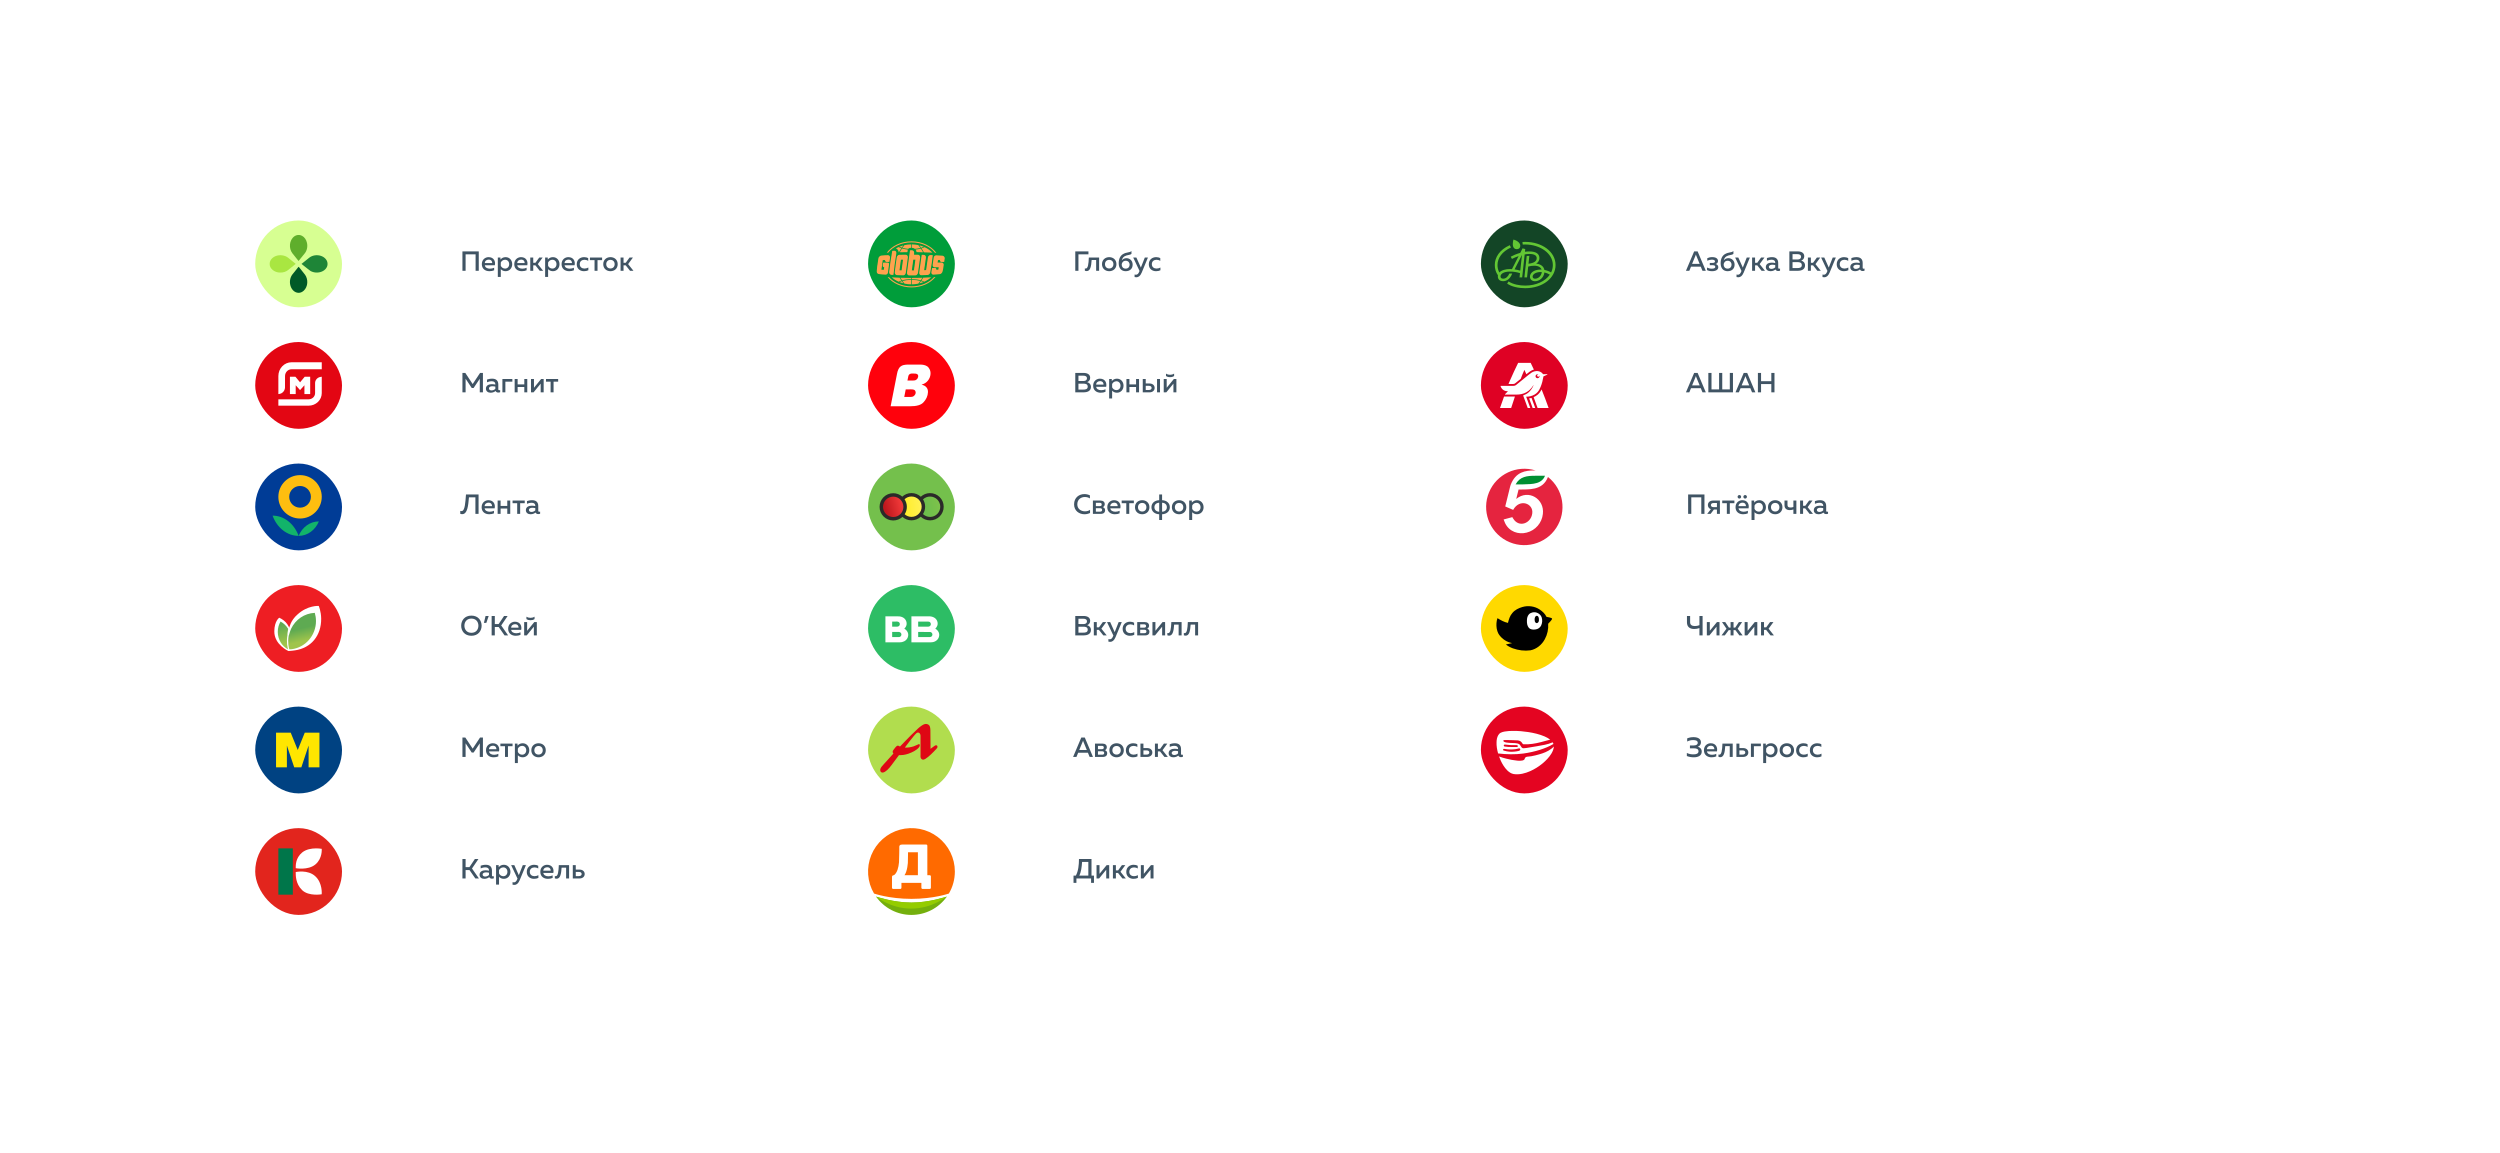 <svg width="1440" height="664" viewBox="0 0 1440 664" fill="none" xmlns="http://www.w3.org/2000/svg">
<rect width="1440" height="664" fill="white"/>
<rect x="147" y="197" width="50" height="50" rx="25" fill="#E30613"/>
<path d="M160.334 216.603C160.338 214.499 161.136 212.483 162.552 210.995C163.968 209.508 165.887 208.671 167.89 208.667H185.334V212.701H167.895C166.911 212.705 165.968 213.118 165.272 213.848C164.576 214.579 164.183 215.569 164.178 216.603L164.155 223.374C164.076 224.242 163.725 225.058 163.157 225.694C162.59 226.33 161.838 226.75 161.019 226.89L160.334 227V216.603Z" fill="white"/>
<path d="M160.334 233.667V229.999H177.776C178.761 229.995 179.703 229.619 180.399 228.955C181.095 228.29 181.488 227.39 181.492 226.45V220.608C181.497 219.761 181.817 218.942 182.396 218.299C182.974 217.656 183.772 217.231 184.649 217.098L185.334 217V226.45C185.33 228.363 184.532 230.196 183.116 231.549C181.7 232.901 179.781 233.663 177.779 233.667H160.334Z" fill="white"/>
<path d="M175.344 227V221.918L172.833 224.699L170.325 221.918V227H167V217H170.149L172.833 220.216L175.518 217H178.667V227H175.344Z" fill="white"/>
<rect x="500" y="197" width="50" height="50" rx="25" fill="#FF010C"/>
<path fill-rule="evenodd" clip-rule="evenodd" d="M520.513 210.26C521.402 210.037 522.364 210 523.289 210C525.584 210 527.879 210 530.173 210C531.469 210.037 532.838 210.223 533.949 210.929C534.615 211.337 535.096 211.969 535.429 212.638C535.873 213.492 536.058 214.495 535.984 215.424C535.91 216.799 535.355 218.136 534.504 219.214C533.615 220.365 532.283 221.183 530.84 221.517C531.839 221.814 532.875 222.223 533.578 223.04C534.282 223.82 534.578 224.898 534.504 225.938C534.43 228.056 533.467 230.099 532.024 231.622C531.284 232.514 530.21 233.071 529.137 233.406C527.583 233.889 525.954 234 524.363 234C520.587 234 516.775 234 513 234C514.221 227.796 515.443 221.591 516.664 215.424C516.849 214.458 517.071 213.492 517.515 212.638C517.811 212.043 518.182 211.523 518.7 211.115C519.218 210.669 519.884 210.409 520.513 210.26ZM524.177 215.387C523.622 215.647 523.289 216.204 523.178 216.762C523.03 217.579 522.845 218.359 522.697 219.176C523.77 219.176 524.881 219.176 525.954 219.176C526.435 219.176 526.953 219.139 527.397 218.954C527.842 218.768 528.175 218.396 528.471 218.025C528.804 217.505 528.952 216.836 528.841 216.241C528.73 215.796 528.36 215.461 527.953 215.35C527.323 215.127 526.657 215.201 526.028 215.164C525.399 215.127 524.733 215.127 524.177 215.387ZM521.698 224.303C521.439 225.752 521.106 227.201 520.846 228.65C521.994 228.65 523.178 228.65 524.326 228.65C524.955 228.65 525.621 228.576 526.176 228.241C526.583 227.981 526.953 227.573 527.175 227.127C527.509 226.495 527.546 225.715 527.138 225.084C526.99 224.786 526.731 224.601 526.435 224.489C525.843 224.266 525.214 224.266 524.622 224.266C523.622 224.303 522.66 224.266 521.698 224.303Z" fill="white"/>
<rect x="853" y="197" width="50" height="50" rx="25" fill="#DF0124"/>
<path fill-rule="evenodd" clip-rule="evenodd" d="M874.458 209C876.857 209 879.262 209 881.661 209C882.295 210.281 882.901 211.578 883.508 212.87C882.69 213.091 881.943 213.49 881.255 213.963C880.529 214.456 879.852 215.008 879.164 215.554C878.802 214.714 878.471 213.858 878.065 213.033C877.258 214.724 876.608 216.478 875.937 218.216C874.848 219.104 873.738 219.976 872.644 220.858C872.351 221.099 871.956 221.168 871.588 221.173C870.689 221.183 869.79 221.162 868.891 221.183C869.15 220.49 869.47 219.818 869.757 219.141C871.241 215.727 872.817 212.35 874.458 209ZM882.17 214.645C881.027 215.433 879.95 216.3 878.888 217.182C877.15 218.594 875.411 220.012 873.673 221.425C873.418 221.63 873.169 221.856 872.866 221.997C872.487 222.186 872.064 222.26 871.642 222.26C869.383 222.26 867.125 222.26 864.872 222.26C864.693 222.26 864.509 222.249 864.325 222.281C864.314 222.349 864.32 222.423 864.341 222.486C864.634 223.4 865.24 224.224 866.08 224.733C866.816 225.19 867.704 225.385 868.576 225.385C868.024 225.936 867.466 226.487 866.908 227.039C866.8 227.112 866.838 227.307 866.99 227.291C869.156 227.296 871.322 227.296 873.489 227.291C875.438 227.286 877.421 226.913 879.126 225.973C880.805 225.069 882.143 223.657 883.113 222.066C883.161 221.987 883.199 221.903 883.28 221.85C883.329 221.961 883.264 222.071 883.221 222.171C882.566 223.631 881.65 225.001 880.415 226.062C879.587 226.776 878.596 227.291 877.567 227.664C877.48 227.7 877.345 227.721 877.35 227.842C877.404 228.063 877.502 228.268 877.572 228.483C878.368 230.652 879.164 232.821 879.966 234.989C880.464 234.984 880.957 234.989 881.455 234.989C880.659 232.831 879.868 230.668 879.072 228.509C879.928 228.504 880.784 228.399 881.612 228.194C883.156 227.816 884.618 227.028 885.658 225.847C886.416 224.985 886.925 223.956 887.369 222.916C888.182 220.947 888.691 218.878 889.038 216.788C889.758 216.473 890.478 216.142 891.193 215.822C891.28 215.795 891.345 215.696 891.291 215.612C891.263 215.533 891.15 215.543 891.085 215.538C890.321 215.538 889.552 215.543 888.788 215.538C888.658 215.302 888.485 215.097 888.29 214.908C887.597 214.257 886.676 213.847 885.718 213.753C884.477 213.648 883.194 213.952 882.17 214.645ZM885.274 215.612C885.571 215.512 885.907 215.554 886.189 215.685C886.183 215.701 886.173 215.732 886.167 215.743C886.124 215.601 885.934 215.711 885.837 215.722C885.49 215.832 885.295 216.247 885.447 216.573C885.582 216.924 886.064 217.098 886.395 216.893C886.622 216.772 886.736 216.525 886.73 216.279C886.85 216.573 886.839 216.909 886.698 217.192C886.541 217.523 886.205 217.77 885.831 217.828C885.398 217.906 884.927 217.717 884.678 217.366C884.483 217.108 884.412 216.772 884.488 216.462C884.564 216.063 884.878 215.727 885.274 215.612ZM887.521 225.096C887.678 224.844 887.781 224.56 887.954 224.324C889.368 227.858 890.76 231.403 892 234.995C889.882 234.995 887.765 234.995 885.647 234.995C884.884 232.92 884.131 230.841 883.373 228.761C884.261 228.336 885.133 227.853 885.864 227.202C886.546 226.608 887.082 225.873 887.521 225.096ZM866.34 228.383C868.425 228.383 870.51 228.383 872.6 228.383C871.88 230.589 871.149 232.789 870.434 234.995C868.289 235.005 866.145 234.995 864 235C864.731 232.773 865.522 230.573 866.34 228.383ZM880.778 229.47C881.244 229.402 881.71 229.313 882.165 229.208C882.874 231.14 883.584 233.067 884.293 235C883.795 235 883.302 235 882.804 235C882.132 233.151 881.45 231.313 880.778 229.47Z" fill="white"/>
<rect x="147" y="267" width="50" height="50" rx="25" fill="#003C96"/>
<path d="M157 297C159.483 303.857 165.264 308.667 172 308.667C169.517 301.807 163.736 297 157 297Z" fill="#12B36A"/>
<path d="M172 308.667C177.186 308.667 181.652 305.248 183.667 300.333C178.482 300.333 174.016 303.752 172 308.667Z" fill="#12B36A"/>
<path fill-rule="evenodd" clip-rule="evenodd" d="M172.833 298.667C179.736 298.667 185.333 293.071 185.333 286.166C185.333 279.264 179.736 273.667 172.833 273.667C165.928 273.667 160.333 279.264 160.333 286.166C160.333 293.071 165.928 298.667 172.833 298.667ZM172.833 292.417C176.284 292.417 179.082 289.619 179.082 286.167C179.082 282.714 176.284 279.917 172.833 279.917C169.381 279.917 166.582 282.714 166.582 286.167C166.582 289.619 169.381 292.417 172.833 292.417Z" fill="#FEBE10"/>
<rect x="500" y="267" width="50" height="50" rx="25" fill="#74C04C"/>
<path fill-rule="evenodd" clip-rule="evenodd" d="M514.493 284.081C516.494 284.081 518.321 284.829 519.711 286.061C521.105 284.782 522.971 284 525.015 284C527.088 284 528.971 284.803 530.378 286.116C531.78 284.82 533.654 284.025 535.711 284.025C540.05 284.025 543.568 287.544 543.568 291.883C543.568 296.222 540.054 299.74 535.711 299.74C533.637 299.74 531.754 298.937 530.348 297.624C528.945 298.92 527.071 299.715 525.015 299.715C523.013 299.715 521.186 298.967 519.796 297.735C518.398 299.014 516.537 299.8 514.488 299.8C510.15 299.8 506.631 296.281 506.631 291.942C506.631 287.604 510.15 284.081 514.493 284.081Z" fill="#2B2A29"/>
<path d="M514.493 297.807C517.734 297.807 520.361 295.18 520.361 291.939C520.361 288.697 517.734 286.07 514.493 286.07C511.252 286.07 508.624 288.697 508.624 291.939C508.624 295.18 511.252 297.807 514.493 297.807Z" fill="url(#paint0_linear_937_12732)"/>
<path fill-rule="evenodd" clip-rule="evenodd" d="M531.652 287.646C532.426 288.861 532.876 290.306 532.876 291.857C532.876 293.421 532.421 294.875 531.635 296.098C532.693 297.123 534.13 297.752 535.719 297.752C538.962 297.752 541.588 295.125 541.588 291.883C541.588 288.64 538.962 286.014 535.719 286.014C534.134 286.014 532.706 286.635 531.652 287.646Z" fill="url(#paint1_linear_937_12732)"/>
<path fill-rule="evenodd" clip-rule="evenodd" d="M521.016 287.561C521.857 288.81 522.346 290.319 522.346 291.938C522.346 293.515 521.883 294.985 521.079 296.213C522.121 297.152 523.497 297.726 525.01 297.726C528.253 297.726 530.879 295.1 530.879 291.857C530.879 288.615 528.257 285.989 525.014 285.989C523.472 285.989 522.065 286.588 521.016 287.561Z" fill="url(#paint2_linear_937_12732)"/>
<path fill-rule="evenodd" clip-rule="evenodd" d="M878 267C871.371 267 865.005 269.639 860.322 274.322C855.639 279.022 853 285.371 853 292C853 298.629 855.639 304.995 860.322 309.678C865.005 314.361 871.371 317 878 317C891.819 317 903 305.803 903 292C903 278.181 891.803 267 878 267Z" fill="white"/>
<path fill-rule="evenodd" clip-rule="evenodd" d="M891.595 274.831C888.483 282.814 880.387 281.787 874.692 281.986L873.351 287.385C880.404 281.572 889.741 287.385 888.698 295.997C888.168 301.198 884.427 305.504 879.361 306.779C874.593 308.021 869.295 306.266 866.911 301.28L866.084 299.21L871.166 297.852C871.166 298.167 871.381 298.481 871.58 298.68C874.908 304.179 881.844 301.479 882.573 295.765C883.401 289.952 875.305 286.938 871.58 293.695L867.011 291.724L868.683 284.984L869.825 280.313L870.14 279.27C873.053 271.701 878.749 270.972 883.831 270.972H884.46C873.616 267.643 862.011 273.109 857.674 283.592C853.336 294.076 857.69 306.15 867.723 311.449C877.755 316.749 890.172 313.553 896.396 304.063C902.621 294.573 900.602 281.903 891.728 274.815H891.595V274.831Z" fill="#E5243F"/>
<path fill-rule="evenodd" clip-rule="evenodd" d="M889.902 274.04C889.264 275.939 887.564 277.47 885.292 278.169C882.938 278.908 880.078 278.908 877.299 279H873C875.452 274.449 879.653 274.04 884.262 274.04C886.175 273.987 888.087 273.987 890 274.04H889.902Z" fill="#008F32"/>
<rect x="147" y="337" width="50" height="50" rx="25" fill="#EE1E23"/>
<path fill-rule="evenodd" clip-rule="evenodd" d="M168.102 374.84C167.441 374.92 166.806 374.973 166.145 375C166.145 375 157.921 371.378 158.001 363.603C158.08 357.558 160.856 355.8 160.856 355.8C160.856 355.8 162.972 356.705 164.532 358.356C165.854 359.768 166.621 361.552 166.621 361.552C166.621 361.552 167.388 357.345 171.381 353.909C177.251 348.557 183.597 349.009 183.597 349.009C183.597 349.009 184.946 352.099 184.999 356.306C185.104 366.132 179.181 373.242 169.953 374.601C169.345 374.68 168.71 374.76 168.102 374.84Z" fill="white"/>
<path fill-rule="evenodd" clip-rule="evenodd" d="M167.68 362.156C167.341 362.928 166.923 364.046 166.506 365.589C166.506 365.643 166.48 365.669 166.48 365.722C166.376 366.015 166.324 366.122 166.297 366.095C165.567 370.087 166.376 373.122 166.663 374C166.689 374 167.602 374 168.019 373.947C175.896 372.935 182 366.068 182 357.738C182 356.087 181.765 354.517 181.322 353C175.323 353.266 170.158 356.913 167.68 362.156Z" fill="url(#paint3_linear_937_12732)"/>
<path fill-rule="evenodd" clip-rule="evenodd" d="M160 363.969C160 368.418 162.441 372.259 165.924 374C165.644 373.06 164.831 369.938 165.568 365.793C165.492 365.737 165.593 364.743 165.669 364.19C165.771 363.472 165.873 362.808 166 362.2C164.881 360.432 163.381 358.967 161.602 358C160.585 359.713 160 361.758 160 363.969Z" fill="url(#paint4_linear_937_12732)"/>
<rect x="500" y="337" width="50" height="50" rx="25" fill="#2DBD65"/>
<path fill-rule="evenodd" clip-rule="evenodd" d="M510 369.992C510 364.995 510 359.998 510 355.001C512.188 355.001 514.383 355.001 516.57 355.001C517.092 355.008 517.613 354.98 518.127 355.051C519.228 355.177 520.314 355.607 521.085 356.388C521.915 357.211 522.311 358.394 522.223 359.527C522.135 360.519 521.592 361.427 520.88 362.131C521.849 362.638 522.597 363.51 522.95 364.51C523.251 365.354 523.177 366.29 522.876 367.128C522.524 368.106 521.753 368.93 520.799 369.408C519.999 369.809 519.088 370.006 518.193 369.992C515.462 369.992 512.731 369.992 510 369.992ZM513.891 358.028C513.891 359.006 513.891 359.984 513.891 360.963C514.83 360.963 515.777 360.963 516.717 360.963C517.172 360.97 517.635 360.808 517.936 360.47C518.45 359.921 518.42 358.999 517.899 358.457C517.591 358.154 517.143 358.021 516.717 358.021C515.777 358.028 514.838 358.028 513.891 358.028ZM513.891 364.01C513.891 364.995 513.891 365.981 513.891 366.966C515.153 366.966 516.409 366.966 517.672 366.966C518.193 366.973 518.729 366.72 518.986 366.276C519.316 365.748 519.279 365.038 518.883 364.545C518.619 364.207 518.178 364.01 517.738 364.003C516.46 364.01 515.176 364.01 513.891 364.01ZM524.976 369.992C524.976 364.995 524.976 359.998 524.976 355.001C528.316 355.001 531.656 355.001 534.989 355.001C536.076 354.98 537.192 355.198 538.124 355.754C539.68 356.648 540.458 358.591 539.937 360.252C539.71 360.963 539.277 361.603 538.733 362.131C539.68 362.631 540.414 363.468 540.781 364.439C541.09 365.256 541.053 366.157 540.789 366.98C540.458 368.008 539.68 368.894 538.689 369.394C537.882 369.816 536.942 370.013 536.024 369.999C532.346 369.992 528.661 369.992 524.976 369.992ZM528.867 358.028C528.867 359.006 528.867 359.984 528.867 360.963C530.79 360.963 532.706 360.963 534.63 360.963C535.063 360.963 535.496 360.794 535.782 360.491C536.281 359.956 536.296 359.069 535.812 358.527C535.503 358.183 535.019 358.028 534.556 358.028C532.662 358.028 530.768 358.028 528.867 358.028ZM528.867 364.01C528.867 364.995 528.867 365.981 528.867 366.966C531.084 366.966 533.301 366.966 535.518 366.966C536.002 366.973 536.502 366.762 536.788 366.375C537.265 365.748 537.14 364.763 536.487 364.299C536.23 364.116 535.914 364.01 535.591 364.017C533.345 364.01 531.106 364.01 528.867 364.01Z" fill="white"/>
<rect x="853" y="337" width="50" height="50" rx="25" fill="#FFD900"/>
<path fill-rule="evenodd" clip-rule="evenodd" d="M876.896 349.635C880.183 348.668 883.906 349.151 886.782 351.037C888.425 352.124 889.948 353.526 890.794 355.315C891.761 355.508 892.752 355.629 893.67 356.04C893.961 356.112 894.106 356.451 893.912 356.717C893.356 357.683 892.486 358.433 891.737 359.279C891.979 362.348 891.302 365.491 889.803 368.198C888.111 371.364 885.09 373.878 881.537 374.579C878.129 375.038 874.648 374.603 871.409 373.443C869.959 372.911 868.581 372.186 867.373 371.219C868.581 370.953 869.79 370.711 870.998 370.421C868.025 369.938 865.318 368.125 863.554 365.708C862.732 364.596 862.345 363.218 862.08 361.889C861.814 359.955 861.886 357.925 862.539 356.064C864.424 357.224 866.406 358.336 868.581 358.795C869.089 356.765 869.693 354.686 871.119 353.091C872.594 351.278 874.745 350.263 876.896 349.635Z" fill="black"/>
<path fill-rule="evenodd" clip-rule="evenodd" d="M882.552 352.801C884.703 352.172 887.145 353.405 887.966 355.484C888.498 357.006 888.401 358.771 887.725 360.245C887.12 361.526 885.839 362.421 884.437 362.566C883.108 362.783 881.537 362.662 880.594 361.599C879.603 360.439 879.458 358.795 879.507 357.345C879.531 356.136 879.797 354.831 880.618 353.912C881.102 353.332 881.803 352.994 882.552 352.801ZM884.824 354.783C883.906 355.339 883.857 356.595 884.002 357.538C884.051 358.191 884.486 358.867 885.163 358.94C885.96 358.867 886.395 358.07 886.419 357.345C886.468 356.571 886.419 355.701 885.936 355.048C885.694 354.734 885.211 354.613 884.824 354.783Z" fill="white"/>
<rect x="853" y="407" width="50" height="50" rx="25" fill="#E40421"/>
<path fill-rule="evenodd" clip-rule="evenodd" d="M891.958 432.362C893.085 431.711 894.135 430.931 895 429.972C894.955 431.398 894.379 432.755 893.655 433.984C892.323 436.202 890.479 438.107 888.468 439.778C886.348 441.516 883.997 443.009 881.468 444.146C880.001 444.803 878.471 445.331 876.889 445.663C875.23 446.007 873.494 446.124 871.817 445.841C870.42 445.583 869.236 444.742 868.243 443.802C866.629 442.21 865.444 440.275 864.49 438.26C864.093 437.425 863.754 436.571 863.44 435.704C864.778 436.245 866.181 436.62 867.583 436.982C869.722 437.511 871.893 437.959 874.096 438.15C875.031 438.223 875.992 438.26 876.914 438.051C877.369 437.941 877.849 437.75 878.106 437.351C878.285 437.087 878.266 436.743 878.464 436.491C878.72 436.153 879.117 435.895 879.559 435.876C881.244 435.79 882.896 435.465 884.523 435.059C887.084 434.402 889.678 433.689 891.958 432.362ZM874.807 431.09C874.109 431.275 873.411 431.471 872.688 431.551C870.85 431.766 868.973 431.785 867.141 431.465C866.821 431.416 866.507 431.33 866.187 431.349C865.95 431.465 865.688 431.68 865.726 431.963C865.816 432.245 866.162 432.288 866.411 432.387C868.301 432.97 870.324 433.161 872.29 432.934C873.11 432.841 873.93 432.755 874.73 432.547C875.051 432.448 875.409 432.332 875.589 432.037C875.768 431.772 875.672 431.422 875.48 431.195C875.313 431.023 875.031 431.035 874.807 431.09ZM866.501 428.91C865.957 429.094 866.123 429.923 866.655 429.997C867.987 430.212 869.344 430.28 870.696 430.267C871.708 430.255 872.713 430.31 873.725 430.273C873.943 430.273 874.193 430.181 874.269 429.972C874.289 429.782 874.301 429.567 874.154 429.413C873.988 429.247 873.731 429.217 873.507 429.211C872.342 429.211 871.183 429.186 870.023 429.174C869.031 429.131 868.051 428.989 867.065 428.879C866.879 428.873 866.674 428.811 866.501 428.91ZM866.712 421.353C865.931 421.5 865.137 421.685 864.426 422.047C863.811 422.354 863.344 422.883 862.998 423.448C862.287 424.652 862.05 426.059 862.012 427.423C861.928 429.641 862.3 431.852 862.902 433.99C867.724 434.562 872.63 434.666 877.459 434.027C880.725 433.573 883.953 432.86 887.091 431.871C889.768 431.004 892.406 429.966 894.801 428.516C894.699 428.185 894.539 427.871 894.353 427.576C891.407 428.879 888.16 429.315 885.003 429.874C883.12 430.2 881.244 430.531 879.354 430.814C878.765 430.894 878.176 430.986 877.58 430.998C877.164 431.011 876.735 430.845 876.479 430.525C876.101 430.028 875.832 429.469 875.441 428.983C875.083 428.559 874.532 428.344 873.994 428.221C873.155 428.031 872.297 427.994 871.439 427.982C870.235 427.945 869.018 427.908 867.827 427.718C867.321 427.625 866.796 427.527 866.347 427.269C866.098 427.128 865.886 426.864 865.937 426.575C865.989 426.372 866.226 426.305 866.411 426.286C867.129 426.212 867.852 426.286 868.57 426.286C870.395 426.354 872.22 426.335 874.039 426.452C874.974 426.495 875.928 426.882 876.485 427.619C876.703 427.89 876.85 428.203 877.081 428.467C877.203 428.615 877.395 428.701 877.587 428.707C880.981 428.873 884.363 428.301 887.629 427.447C889.396 427.005 891.157 426.538 892.906 426.034C891.952 425.279 890.856 424.701 889.736 424.203C886.732 422.913 883.511 422.176 880.277 421.666C877.459 421.236 874.602 420.978 871.74 421.003C870.055 420.984 868.365 421.058 866.712 421.353Z" fill="white"/>
<rect x="147" y="477" width="50" height="50" rx="25" fill="#E2251D"/>
<path d="M168.666 488.667H160.333V515.333H168.666V488.667Z" fill="#00764A"/>
<path fill-rule="evenodd" clip-rule="evenodd" d="M181.617 504.74C177.4 500.752 170.335 502.293 170.335 502.293C170.335 503.894 170.139 509 174.021 512.715C177.902 516.431 185.303 515.102 185.303 515.102C185.303 515.102 185.917 508.667 181.617 504.74Z" fill="white"/>
<path fill-rule="evenodd" clip-rule="evenodd" d="M174.023 491.049C170.139 494.268 170.335 498.64 170.335 500.08C170.335 500.08 177.404 501.414 181.623 497.959C185.842 494.504 185.312 488.929 185.312 488.929C184.27 488.748 183.213 488.66 182.154 488.667H181.931C179.528 488.693 176.342 489.138 174.023 491.049Z" fill="white"/>
<rect x="500" y="477" width="50" height="50" rx="25" fill="white"/>
<path d="M550 502.002C550.005 506.459 548.813 510.835 546.549 514.674C546.549 514.674 537.84 517.746 524.998 517.746C512.156 517.746 503.447 514.674 503.447 514.674C501.5 511.36 500.343 507.643 500.065 503.809C499.788 499.976 500.397 496.13 501.847 492.571C503.297 489.011 505.548 485.834 508.425 483.286C511.301 480.738 514.727 478.887 518.435 477.878C522.143 476.868 526.033 476.727 529.805 477.466C533.576 478.205 537.126 479.803 540.179 482.136C543.233 484.47 545.707 487.476 547.41 490.922C549.114 494.367 550 498.158 550 502.002Z" fill="#FF6A00"/>
<path d="M536.198 504.812C536.198 504.629 536.126 504.453 535.996 504.323C535.866 504.193 535.69 504.12 535.507 504.12H534.147V488.328V487.14C534.147 486.957 534.074 486.781 533.945 486.651C533.815 486.521 533.639 486.448 533.455 486.448H520.869C520.493 486.448 520.137 486.448 519.788 486.448C519.48 486.439 519.171 486.474 518.873 486.553C518.624 486.615 518.401 486.753 518.234 486.948C518.06 487.194 517.974 487.491 517.991 487.792V489.622C517.991 490.232 517.982 490.897 517.964 491.619C517.943 492.334 517.899 495.914 517.83 496.661C517.76 497.407 517.66 498.148 517.528 498.882C517.402 499.591 517.221 500.288 516.988 500.969C516.774 501.602 516.488 502.208 516.137 502.777C515.885 503.184 515.577 503.554 515.222 503.875C515.057 504.023 514.852 504.12 514.633 504.155C514.444 504.183 514.263 504.251 514.101 504.353C513.892 504.492 513.79 504.786 513.79 505.238V511.335V511.344C513.79 511.527 513.862 511.703 513.992 511.833C514.122 511.963 514.298 512.036 514.481 512.036H518.538C518.722 512.036 518.897 511.963 519.027 511.833C519.157 511.703 519.23 511.527 519.23 511.344V511.335V508.533H530.716V510.147V511.335V511.344C530.716 511.527 530.789 511.703 530.919 511.833C531.048 511.963 531.224 512.036 531.408 512.036H535.503C535.687 512.036 535.863 511.963 535.992 511.833C536.122 511.703 536.195 511.527 536.195 511.344V511.335V504.829L536.198 504.812ZM528.705 504.12H520.985C521.416 503.482 521.752 502.784 521.984 502.049C522.249 501.239 522.456 500.411 522.604 499.572C522.754 498.726 522.861 497.897 522.924 497.085C522.987 496.276 523.018 492.722 523.018 492.12V490.903H528.705V504.12Z" fill="white"/>
<path d="M504.589 516.432C506.896 519.698 509.953 522.362 513.504 524.201C517.054 526.04 520.994 527 524.992 527C528.99 527 532.93 526.04 536.481 524.201C540.031 522.362 543.088 519.698 545.396 516.432C545.396 516.432 535.287 519.894 524.989 519.894C514.69 519.894 504.589 516.432 504.589 516.432Z" fill="#74AF0D"/>
<path d="M524.996 519.894C535.294 519.894 545.403 516.432 545.403 516.432C545.403 516.432 536.83 523.356 524.846 523.356C512.862 523.356 504.589 516.432 504.589 516.432C504.589 516.432 514.695 519.894 524.996 519.894Z" fill="#94CC00"/>
<rect x="147" y="407" width="50" height="50" rx="25" fill="#004282"/>
<path fill-rule="evenodd" clip-rule="evenodd" d="M173.569 442L177.75 429.426V442H184V422H175.554L171.5 432L167.446 422H159V442H165.25V429.426L169.473 442" fill="#FFE600"/>
<rect x="500" y="407" width="50" height="50" rx="25" fill="#B1DD4E"/>
<path d="M539.805 429.557C539.43 429.16 538.992 429.288 538.86 429.322C538.648 429.376 538.466 429.498 537.745 430.026C537.324 430.332 537.087 430.53 536.508 430.937C536.313 431.072 536.07 431.284 535.989 431.328C535.93 426.562 535.922 423.148 535.909 420.745C535.903 419.467 535.719 418.458 535.251 417.838C534.607 416.978 533.404 416.991 533.158 417.003C533.022 417.007 532.69 417.086 532.525 417.12C531.795 417.26 530.16 418.361 528.827 419.574C526.294 421.88 522.917 425.311 521.61 426.662C521.318 426.964 521.015 427.282 520.71 427.6C519.928 428.4 519.154 429.21 518.386 430.014L518.138 429.867C517.786 429.638 517.487 429.495 517.179 429.495C517.11 429.495 517.038 429.503 516.973 429.515C516.696 429.57 516.398 429.736 515.848 430.378C515.517 430.757 515.181 431.189 514.839 431.656C514.326 432.371 514.251 432.536 514.21 432.719C514.108 433.205 514.251 433.677 514.601 434.061C512.894 435.916 511.202 437.786 509.525 439.67C509.441 439.763 509.348 439.86 509.267 439.945C508.551 440.707 508.05 441.281 507.736 441.706C507.371 442.197 507.138 442.67 507.045 443.105C506.949 443.582 507.008 444.008 507.215 444.383C507.447 444.778 507.846 445.001 508.321 445C508.427 445.001 508.54 444.989 508.658 444.967C509.349 444.83 510.133 444.362 511.074 443.506C511.973 442.696 512.728 441.737 513.576 440.629C514.359 439.602 515.771 437.701 517.803 434.952C518.058 434.97 518.524 434.949 518.792 434.949C519.802 434.948 520.808 434.819 521.786 434.563C522.822 434.298 523.625 434.04 525.04 433.413C526.364 432.822 526.802 432.543 527.887 431.793C528.886 431.107 529.574 430.265 529.727 429.735C529.813 429.453 529.994 428.41 529.17 428.641C528.981 428.695 526.929 429.702 526.217 429.914C524.331 430.474 522.877 430.701 521.187 430.596C521.451 430.224 526.334 423.652 527.823 422.358C528.945 421.384 530.217 422.298 530.218 423.819L530.229 434.646C530.23 435.385 530.136 436.019 530.359 436.554C530.627 437.188 531.07 437.502 531.643 437.565C531.768 437.577 531.903 437.552 532.039 437.523C532.627 437.407 533.42 436.922 534.618 435.955C535.69 435.082 537.001 433.837 537.93 432.866C539.265 431.467 539.827 430.893 539.942 430.515C540.08 430.052 539.947 429.705 539.805 429.556" fill="#DF0714"/>
<rect x="147" y="127" width="50" height="50" rx="25" fill="#D7FF92"/>
<path fill-rule="evenodd" clip-rule="evenodd" d="M170.732 135.536C171.808 135.187 172.947 135.292 173.969 135.835C174.657 136.192 175.27 136.739 175.761 137.435C176.253 138.13 176.609 138.956 176.804 139.849C177.055 140.924 177.065 142.062 176.834 143.143C176.603 144.224 176.14 145.207 175.494 145.987C174.317 147.447 173.166 148.907 171.963 150.333L169.234 146.916C168.673 146.219 168.084 145.556 167.683 144.693C167.324 143.921 167.101 143.065 167.027 142.178C166.953 141.292 167.031 140.397 167.255 139.551C167.523 138.578 167.981 137.702 168.587 137.002C169.194 136.301 169.931 135.798 170.732 135.536Z" fill="#5FAE2C"/>
<path fill-rule="evenodd" clip-rule="evenodd" d="M171.964 153.667C172.098 153.667 172.178 153.866 172.285 153.933L175.065 157.43C175.554 157.973 175.977 158.601 176.321 159.295C176.662 160.029 176.88 160.841 176.963 161.682C177.045 162.524 176.991 163.377 176.802 164.192C176.592 165.043 176.241 165.829 175.771 166.501C175.301 167.172 174.724 167.713 174.076 168.089C173.144 168.638 172.095 168.801 171.082 168.555C170.194 168.349 169.367 167.846 168.69 167.101C168.012 166.355 167.51 165.395 167.236 164.322C166.961 163.249 166.926 162.103 167.133 161.007C167.339 159.911 167.781 158.905 168.41 158.096L171.964 153.667Z" fill="#005A27"/>
<path fill-rule="evenodd" clip-rule="evenodd" d="M158.87 147.468C160.003 147.043 161.269 146.903 162.502 147.066C163.875 147.234 165.14 147.761 166.101 148.565L170.333 151.991L166.001 155.497C165.406 155.997 164.685 156.389 163.886 156.647C163.088 156.906 162.23 157.024 161.369 156.996C158.171 157.049 155.272 154.694 155.338 152.152C155.288 151.178 155.597 150.215 156.225 149.382C156.853 148.549 157.773 147.883 158.87 147.468Z" fill="#A9E641"/>
<path fill-rule="evenodd" clip-rule="evenodd" d="M178.09 148.468C178.958 147.767 180.066 147.289 181.273 147.096C182.48 146.903 183.732 147.003 184.868 147.385C186.004 147.766 186.972 148.411 187.648 149.237C188.325 150.063 188.68 151.033 188.667 152.021C188.678 152.928 188.376 153.82 187.795 154.598C187.214 155.376 186.376 156.01 185.374 156.429C184.352 156.856 183.204 157.05 182.054 156.989C180.904 156.928 179.798 156.614 178.855 156.082C178.195 155.644 177.573 155.171 176.993 154.666L173.667 152.021C175.13 150.819 176.594 149.644 178.09 148.468Z" fill="#1E8537"/>
<rect x="500" y="127" width="50" height="50" rx="25" fill="#009D3A"/>
<rect x="853" y="127" width="50" height="50" rx="25" fill="#134526"/>
<path d="M882.794 159.331C882.794 158.149 884.318 156.686 887.501 156.686C887.691 156.686 887.881 156.686 888.069 156.704C887.824 158.977 885.994 160.532 884.205 160.532C883.347 160.532 882.794 160.138 882.794 159.331ZM876.621 146.911H876.66L875.665 155.879C874.592 155.563 873.497 155.325 872.388 155.166L876.621 146.911ZM869.725 154.979C867.364 154.979 864.887 155.56 863.61 156.948C862.897 155.62 862.536 154.136 862.562 152.634C862.562 148.637 865.211 144.922 870.297 142.565L869.65 141.214C863.687 143.874 861 148.262 861 152.634C861 154.698 861.496 156.689 862.809 158.58C862.771 158.791 862.752 159.005 862.752 159.219C862.752 160.813 863.762 161.957 865.858 161.957C868.049 161.957 869.915 160.475 871.04 157.549H869.401C868.582 159.5 867.248 160.515 865.858 160.515C864.772 160.515 864.296 160.027 864.296 159.222C864.296 157.833 866.01 156.425 869.745 156.425C871.704 156.431 873.651 156.735 875.516 157.325L875.251 159.782H876.775L878.203 146.556C879.08 146.373 879.974 146.279 880.87 146.276C884.223 146.276 885.138 147.44 885.138 148.697C885.138 150.367 883.747 151.529 880.413 151.905L880.909 147.384L879.385 147.44L878.051 159.784H879.575L880.241 153.537C881.377 153.235 882.546 153.07 883.722 153.046C885.97 153.046 887.495 153.947 887.952 155.284C887.8 155.269 887.648 155.262 887.495 155.265C883.169 155.265 881.247 157.441 881.247 159.356C881.247 161.044 882.525 161.982 884.18 161.982C886.595 161.982 889.21 160.068 889.577 156.935C890.68 157.188 891.734 157.613 892.701 158.194C890.091 162.002 884.814 164.497 878.489 164.497C875.383 164.497 871.497 163.841 868.926 162.095L868.125 163.354C870.66 165.155 874.717 166 878.492 166C888.76 166 896 160.033 896 152.66C896 144.913 888.131 139.322 878.511 139.322C877.921 139.322 877.502 139.34 876.929 139.377L877.081 140.86C877.539 140.842 878.034 140.822 878.492 140.822C887.083 140.822 894.438 145.925 894.438 152.66C894.441 154.142 894.101 155.605 893.444 156.938C892.472 156.318 891.062 155.756 889.557 155.475C889.233 153.674 887.729 152.136 884.814 151.839C885.385 151.529 885.862 151.073 886.194 150.52C886.527 149.967 886.703 149.337 886.704 148.694C886.704 146.387 885.047 144.829 880.874 144.829C880.038 144.831 879.204 144.9 878.379 145.036L878.545 143.454L877.003 143.041L875.67 145.636C873.517 146.251 871.421 147.156 870.182 147.849L870.868 149.144C872.12 148.512 873.411 147.96 874.735 147.493L870.888 155.017C870.488 154.997 870.106 154.979 869.725 154.979ZM875.69 141.565C875.69 139.933 873.804 138.468 871.713 138C871.504 138.842 871.387 139.704 871.367 140.57C871.367 142.86 872.567 143.534 873.692 143.534C874.889 143.534 875.688 142.746 875.688 141.565H875.69Z" fill="#63C634"/>
<path d="M268.184 156V146.48H273.944V156H275.768V144.8H266.36V156H268.184ZM277.53 152.16C277.53 154.864 279.53 156.208 281.882 156.208C282.954 156.208 283.93 156.016 284.634 155.68V154.208C283.978 154.528 283.13 154.752 282.202 154.752C280.794 154.752 279.45 154.176 279.258 152.8H285.034C285.53 150.576 284.474 148.112 281.418 148.112C279.642 148.112 277.53 149.376 277.53 152.16ZM283.498 151.52H279.242C279.306 150.224 280.346 149.536 281.498 149.536C283.178 149.536 283.594 150.848 283.498 151.52ZM288.264 149.52V148.32H286.744V159.52H288.456V155.008C288.984 155.616 289.88 156.208 291.224 156.208C293.528 156.208 295.032 154.368 295.032 152.16C295.032 149.952 293.528 148.112 291.224 148.112C289.784 148.112 288.872 148.784 288.264 149.52ZM293.288 152.16C293.288 153.664 292.296 154.704 290.904 154.704C289.72 154.704 288.824 153.936 288.456 153.088V151.216C288.824 150.384 289.72 149.616 290.904 149.616C292.296 149.616 293.288 150.656 293.288 152.16ZM296.217 152.16C296.217 154.864 298.217 156.208 300.569 156.208C301.641 156.208 302.617 156.016 303.321 155.68V154.208C302.665 154.528 301.817 154.752 300.889 154.752C299.481 154.752 298.137 154.176 297.945 152.8H303.721C304.217 150.576 303.161 148.112 300.105 148.112C298.329 148.112 296.217 149.376 296.217 152.16ZM302.185 151.52H297.929C297.993 150.224 299.033 149.536 300.185 149.536C301.865 149.536 302.281 150.848 302.185 151.52ZM307.143 156V152.816H308.375L310.903 156H312.871L309.783 152.128L312.567 148.32H310.615L308.407 151.36H307.143V148.32H305.431V156H307.143ZM315.514 149.52V148.32H313.994V159.52H315.706V155.008C316.234 155.616 317.13 156.208 318.474 156.208C320.778 156.208 322.282 154.368 322.282 152.16C322.282 149.952 320.778 148.112 318.474 148.112C317.034 148.112 316.122 148.784 315.514 149.52ZM320.538 152.16C320.538 153.664 319.546 154.704 318.154 154.704C316.97 154.704 316.074 153.936 315.706 153.088V151.216C316.074 150.384 316.97 149.616 318.154 149.616C319.546 149.616 320.538 150.656 320.538 152.16ZM323.467 152.16C323.467 154.864 325.467 156.208 327.819 156.208C328.891 156.208 329.867 156.016 330.571 155.68V154.208C329.915 154.528 329.067 154.752 328.139 154.752C326.731 154.752 325.387 154.176 325.195 152.8H330.971C331.467 150.576 330.411 148.112 327.355 148.112C325.579 148.112 323.467 149.376 323.467 152.16ZM329.435 151.52H325.179C325.243 150.224 326.283 149.536 327.435 149.536C329.115 149.536 329.531 150.848 329.435 151.52ZM332.201 152.224C332.201 154.96 334.297 156.208 336.345 156.208C337.321 156.208 338.153 156.032 338.889 155.68V154.096C338.281 154.448 337.465 154.688 336.649 154.688C335.273 154.688 333.945 153.904 333.945 152.16C333.945 150.352 335.321 149.632 336.681 149.632C337.465 149.632 338.249 149.872 338.809 150.272V148.704C338.137 148.304 337.305 148.112 336.441 148.112C334.393 148.112 332.201 149.36 332.201 152.224ZM344.171 156V149.824H346.811V148.32H339.803V149.824H342.459V156H344.171ZM347.467 152.16C347.467 154.816 349.483 156.208 351.627 156.208C353.787 156.208 355.787 154.816 355.787 152.16C355.787 149.504 353.787 148.112 351.627 148.112C349.483 148.112 347.467 149.504 347.467 152.16ZM354.043 152.16C354.043 153.664 353.051 154.64 351.627 154.64C350.187 154.64 349.195 153.664 349.195 152.16C349.195 150.656 350.187 149.68 351.627 149.68C353.051 149.68 354.043 150.656 354.043 152.16ZM359.159 156V152.816H360.391L362.919 156H364.887L361.799 152.128L364.583 148.32H362.631L360.423 151.36H359.159V148.32H357.447V156H359.159Z" fill="#405464"/>
<path d="M621.184 156V146.48H626.944V144.8H619.36V156H621.184ZM628.784 149.776H631.376V156H633.088V148.32H627.168C627.024 152.128 626.672 154.688 625.376 154.688C625.216 154.688 625.056 154.656 624.88 154.592V155.936C625.264 156.08 625.616 156.144 625.936 156.144C627.984 156.144 628.56 153.488 628.784 149.776ZM634.748 152.16C634.748 154.816 636.764 156.208 638.908 156.208C641.068 156.208 643.068 154.816 643.068 152.16C643.068 149.504 641.068 148.112 638.908 148.112C636.764 148.112 634.748 149.504 634.748 152.16ZM641.324 152.16C641.324 153.664 640.332 154.64 638.908 154.64C637.468 154.64 636.476 153.664 636.476 152.16C636.476 150.656 637.468 149.68 638.908 149.68C640.332 149.68 641.324 150.656 641.324 152.16ZM652.408 152.432C652.408 150.112 650.744 148.704 648.808 148.704C647.624 148.704 646.632 149.28 646.12 150.048C646.344 149.168 646.776 148.176 647.752 147.616C649.384 146.704 650.648 147.072 651.72 146.256V144.592C650.632 145.664 648.952 145.072 646.744 146.432C645.368 147.296 644.376 148.992 644.376 151.648C644.376 154.736 646.12 156.208 648.408 156.208C650.728 156.208 652.408 154.864 652.408 152.432ZM646.104 152.464C646.104 151.392 646.904 150.192 648.376 150.192C649.912 150.192 650.664 151.28 650.664 152.464C650.664 153.648 649.912 154.736 648.376 154.736C646.888 154.736 646.104 153.648 646.104 152.464ZM657.137 154.112L654.545 148.32H652.721L656.369 156.064L656.209 156.448C655.761 157.648 655.137 158.24 654.305 158.24C654.049 158.24 653.777 158.208 653.521 158.128V159.584C653.857 159.664 654.193 159.712 654.529 159.712C655.697 159.712 656.785 159.04 657.617 157.04L661.217 148.32H659.425L657.137 154.112ZM661.717 152.224C661.717 154.96 663.813 156.208 665.861 156.208C666.837 156.208 667.669 156.032 668.405 155.68V154.096C667.797 154.448 666.981 154.688 666.165 154.688C664.789 154.688 663.461 153.904 663.461 152.16C663.461 150.352 664.837 149.632 666.197 149.632C666.981 149.632 667.765 149.872 668.325 150.272V148.704C667.653 148.304 666.821 148.112 665.957 148.112C663.909 148.112 661.717 149.36 661.717 152.224Z" fill="#405464"/>
<path d="M973.032 156L974.024 153.584H979.64L980.632 156H982.552L977.832 144.8H975.832L971.096 156H973.032ZM976.616 147.2C976.68 147.024 976.744 146.848 976.824 146.576C976.904 146.848 976.968 147.024 977.032 147.2L979 151.984H974.648L976.616 147.2ZM989.729 153.904C989.729 152.944 989.089 152.304 988.209 152.064C989.009 151.856 989.569 151.264 989.569 150.352C989.569 149.104 988.577 148.096 986.209 148.096C985.153 148.096 984.129 148.352 983.393 148.704V150.176C984.049 149.824 985.105 149.552 986.001 149.552C987.105 149.552 987.841 149.888 987.841 150.576C987.841 151.216 987.217 151.44 986.401 151.44H984.833V152.752H986.401C987.169 152.752 988.001 152.88 988.001 153.696C988.001 154.544 987.041 154.752 985.905 154.752C984.977 154.752 983.873 154.464 983.249 154.112V155.584C983.953 155.952 984.977 156.208 986.129 156.208C988.497 156.208 989.729 155.248 989.729 153.904ZM999.127 152.432C999.127 150.112 997.463 148.704 995.527 148.704C994.343 148.704 993.351 149.28 992.839 150.048C993.063 149.168 993.495 148.176 994.471 147.616C996.103 146.704 997.367 147.072 998.439 146.256V144.592C997.351 145.664 995.671 145.072 993.463 146.432C992.087 147.296 991.095 148.992 991.095 151.648C991.095 154.736 992.839 156.208 995.127 156.208C997.447 156.208 999.127 154.864 999.127 152.432ZM992.823 152.464C992.823 151.392 993.623 150.192 995.095 150.192C996.631 150.192 997.383 151.28 997.383 152.464C997.383 153.648 996.631 154.736 995.095 154.736C993.607 154.736 992.823 153.648 992.823 152.464ZM1003.86 154.112L1001.26 148.32H999.44L1003.09 156.064L1002.93 156.448C1002.48 157.648 1001.86 158.24 1001.02 158.24C1000.77 158.24 1000.5 158.208 1000.24 158.128V159.584C1000.58 159.664 1000.91 159.712 1001.25 159.712C1002.42 159.712 1003.5 159.04 1004.34 157.04L1007.94 148.32H1006.14L1003.86 154.112ZM1010.92 156V152.816H1012.16L1014.68 156H1016.65L1013.56 152.128L1016.35 148.32H1014.4L1012.19 151.36H1010.92V148.32H1009.21V156H1010.92ZM1024.24 154.224V151.472C1024.24 149.152 1022.87 148.112 1020.69 148.112C1019.46 148.112 1018.35 148.416 1017.75 148.624V150.192C1018.43 149.888 1019.38 149.6 1020.51 149.6C1021.83 149.6 1022.53 150.272 1022.53 151.232V151.504C1021.92 151.376 1021.19 151.28 1020.53 151.28C1018.93 151.28 1017.11 151.888 1017.11 153.856C1017.11 155.44 1018.4 156.208 1019.79 156.208C1020.99 156.208 1021.94 155.824 1022.69 155.216C1022.96 155.84 1023.52 156.112 1024.23 156.112C1024.61 156.112 1024.99 156.048 1025.31 155.92V154.688C1025.15 154.736 1024.98 154.784 1024.8 154.784C1024.5 154.784 1024.24 154.656 1024.24 154.224ZM1020.87 152.48C1021.41 152.48 1022.07 152.576 1022.53 152.672V153.968C1021.92 154.576 1021.12 154.88 1020.31 154.88C1019.54 154.88 1018.87 154.496 1018.87 153.744C1018.87 152.784 1019.89 152.48 1020.87 152.48ZM1030.67 144.8V156H1035.44C1037.22 156 1039.7 155.44 1039.7 152.896C1039.7 151.152 1038.5 150.384 1037.49 150.096C1038.43 149.792 1039.25 148.992 1039.25 147.632C1039.25 145.728 1037.74 144.8 1035.41 144.8H1030.67ZM1037.84 152.704C1037.84 154.256 1036.51 154.4 1035.26 154.4H1032.5V150.992H1035.52C1036.53 150.992 1037.84 151.216 1037.84 152.704ZM1037.39 147.92C1037.39 149.008 1036.53 149.456 1035.47 149.456L1032.5 149.44V146.384H1035.22C1036.56 146.384 1037.39 146.8 1037.39 147.92ZM1043.07 156V152.816H1044.3L1046.83 156H1048.79L1045.71 152.128L1048.49 148.32H1046.54L1044.33 151.36H1043.07V148.32H1041.35V156H1043.07ZM1053.37 154.112L1050.78 148.32H1048.96L1052.6 156.064L1052.44 156.448C1052 157.648 1051.37 158.24 1050.54 158.24C1050.28 158.24 1050.01 158.208 1049.76 158.128V159.584C1050.09 159.664 1050.43 159.712 1050.76 159.712C1051.93 159.712 1053.02 159.04 1053.85 157.04L1057.45 148.32H1055.66L1053.37 154.112ZM1057.95 152.224C1057.95 154.96 1060.05 156.208 1062.1 156.208C1063.07 156.208 1063.9 156.032 1064.64 155.68V154.096C1064.03 154.448 1063.22 154.688 1062.4 154.688C1061.02 154.688 1059.7 153.904 1059.7 152.16C1059.7 150.352 1061.07 149.632 1062.43 149.632C1063.22 149.632 1064 149.872 1064.56 150.272V148.704C1063.89 148.304 1063.06 148.112 1062.19 148.112C1060.14 148.112 1057.95 149.36 1057.95 152.224ZM1072.9 154.224V151.472C1072.9 149.152 1071.52 148.112 1069.35 148.112C1068.11 148.112 1067.01 148.416 1066.4 148.624V150.192C1067.09 149.888 1068.03 149.6 1069.17 149.6C1070.48 149.6 1071.19 150.272 1071.19 151.232V151.504C1070.58 151.376 1069.84 151.28 1069.19 151.28C1067.59 151.28 1065.76 151.888 1065.76 153.856C1065.76 155.44 1067.06 156.208 1068.45 156.208C1069.65 156.208 1070.59 155.824 1071.35 155.216C1071.62 155.84 1072.18 156.112 1072.88 156.112C1073.27 156.112 1073.65 156.048 1073.97 155.92V154.688C1073.81 154.736 1073.63 154.784 1073.46 154.784C1073.15 154.784 1072.9 154.656 1072.9 154.224ZM1069.52 152.48C1070.07 152.48 1070.72 152.576 1071.19 152.672V153.968C1070.58 154.576 1069.78 154.88 1068.96 154.88C1068.19 154.88 1067.52 154.496 1067.52 153.744C1067.52 152.784 1068.55 152.48 1069.52 152.48Z" fill="#405464"/>
<path d="M276.52 214.8L272.264 221.216L268.008 214.8H266.36V226H268.184V218.144L271.72 223.472H272.808L276.344 218.16V226H278.168V214.8H276.52ZM287.022 224.224V221.472C287.022 219.152 285.646 218.112 283.47 218.112C282.238 218.112 281.134 218.416 280.526 218.624V220.192C281.214 219.888 282.158 219.6 283.294 219.6C284.606 219.6 285.31 220.272 285.31 221.232V221.504C284.702 221.376 283.966 221.28 283.31 221.28C281.71 221.28 279.886 221.888 279.886 223.856C279.886 225.44 281.182 226.208 282.574 226.208C283.774 226.208 284.718 225.824 285.47 225.216C285.742 225.84 286.302 226.112 287.006 226.112C287.39 226.112 287.774 226.048 288.094 225.92V224.688C287.934 224.736 287.758 224.784 287.582 224.784C287.278 224.784 287.022 224.656 287.022 224.224ZM283.646 222.48C284.19 222.48 284.846 222.576 285.31 222.672V223.968C284.702 224.576 283.902 224.88 283.086 224.88C282.318 224.88 281.646 224.496 281.646 223.744C281.646 222.784 282.67 222.48 283.646 222.48ZM291.097 226V219.824H295.113V218.32H289.385V226H291.097ZM298.159 226V222.912H301.999V226H303.711V218.32H301.999V221.408H298.159V218.32H296.447V226H298.159ZM307.325 226L311.437 220.976V226H313.149V218.32H311.677L307.565 223.344V218.32H305.853V226H307.325ZM318.859 226V219.824H321.499V218.32H314.491V219.824H317.147V226H318.859Z" fill="#405464"/>
<path d="M619.36 214.8V226H624.128C625.904 226 628.384 225.44 628.384 222.896C628.384 221.152 627.184 220.384 626.176 220.096C627.12 219.792 627.936 218.992 627.936 217.632C627.936 215.728 626.432 214.8 624.096 214.8H619.36ZM626.528 222.704C626.528 224.256 625.2 224.4 623.952 224.4H621.184V220.992H624.208C625.216 220.992 626.528 221.216 626.528 222.704ZM626.08 217.92C626.08 219.008 625.216 219.456 624.16 219.456L621.184 219.44V216.384H623.904C625.248 216.384 626.08 216.8 626.08 217.92ZM629.655 222.16C629.655 224.864 631.655 226.208 634.007 226.208C635.079 226.208 636.055 226.016 636.759 225.68V224.208C636.103 224.528 635.255 224.752 634.327 224.752C632.919 224.752 631.575 224.176 631.383 222.8H637.159C637.655 220.576 636.599 218.112 633.543 218.112C631.767 218.112 629.655 219.376 629.655 222.16ZM635.623 221.52H631.367C631.431 220.224 632.471 219.536 633.623 219.536C635.303 219.536 635.719 220.848 635.623 221.52ZM640.389 219.52V218.32H638.869V229.52H640.581V225.008C641.109 225.616 642.005 226.208 643.349 226.208C645.653 226.208 647.157 224.368 647.157 222.16C647.157 219.952 645.653 218.112 643.349 218.112C641.909 218.112 640.997 218.784 640.389 219.52ZM645.413 222.16C645.413 223.664 644.421 224.704 643.029 224.704C641.845 224.704 640.949 223.936 640.581 223.088V221.216C640.949 220.384 641.845 219.616 643.029 219.616C644.421 219.616 645.413 220.656 645.413 222.16ZM650.534 226V222.912H654.374V226H656.086V218.32H654.374V221.408H650.534V218.32H648.822V226H650.534ZM662.036 226C663.972 226 665.076 224.88 665.076 223.44C665.076 221.984 663.972 220.88 662.036 220.88H659.94V218.32H658.228V226H662.036ZM659.94 222.224H661.7C662.708 222.224 663.332 222.64 663.332 223.44C663.332 224.224 662.708 224.64 661.7 224.64H659.94V222.224ZM668.164 226V218.32H666.452V226H668.164ZM676.29 216.592V215.2C675.474 215.712 674.754 215.872 673.954 215.872C673.154 215.872 672.434 215.712 671.618 215.2V216.592C672.322 217.072 673.09 217.248 673.954 217.248C674.818 217.248 675.586 217.072 676.29 216.592ZM671.778 226L675.89 220.976V226H677.602V218.32H676.13L672.018 223.344V218.32H670.306V226H671.778Z" fill="#405464"/>
<path d="M973.032 226L974.024 223.584H979.64L980.632 226H982.552L977.832 214.8H975.832L971.096 226H973.032ZM976.616 217.2C976.68 217.024 976.744 216.848 976.824 216.576C976.904 216.848 976.968 217.024 977.032 217.2L979 221.984H974.648L976.616 217.2ZM998.193 226V214.8H996.369V224.304H992.017V214.8H990.193V224.304H985.825V214.8H984.001V226H998.193ZM1001.58 226L1002.57 223.584H1008.19L1009.18 226H1011.1L1006.38 214.8H1004.38L999.643 226H1001.58ZM1005.16 217.2C1005.23 217.024 1005.29 216.848 1005.37 216.576C1005.45 216.848 1005.51 217.024 1005.58 217.2L1007.55 221.984H1003.19L1005.16 217.2ZM1020.28 214.8V219.552H1014.37V214.8H1012.55V226H1014.37V221.232H1020.28V226H1022.1V214.8H1020.28Z" fill="#405464"/>
<path d="M268.408 284.8C268.056 289.28 267.848 294.336 265.88 294.4C265.544 294.4 265.336 294.368 265.112 294.288V295.968C265.512 296.096 265.88 296.16 266.216 296.16C269.24 296.144 269.688 291.44 270.12 286.48H273.832V296H275.656V284.8H268.408ZM277.42 292.16C277.42 294.864 279.42 296.208 281.772 296.208C282.844 296.208 283.82 296.016 284.524 295.68V294.208C283.868 294.528 283.02 294.752 282.092 294.752C280.684 294.752 279.34 294.176 279.148 292.8H284.924C285.42 290.576 284.364 288.112 281.308 288.112C279.532 288.112 277.42 289.376 277.42 292.16ZM283.388 291.52H279.132C279.196 290.224 280.236 289.536 281.388 289.536C283.068 289.536 283.484 290.848 283.388 291.52ZM288.347 296V292.912H292.187V296H293.899V288.32H292.187V291.408H288.347V288.32H286.635V296H288.347ZM299.609 296V289.824H302.249V288.32H295.241V289.824H297.897V296H299.609ZM310.038 294.224V291.472C310.038 289.152 308.662 288.112 306.486 288.112C305.254 288.112 304.15 288.416 303.542 288.624V290.192C304.23 289.888 305.174 289.6 306.31 289.6C307.622 289.6 308.326 290.272 308.326 291.232V291.504C307.718 291.376 306.982 291.28 306.326 291.28C304.726 291.28 302.902 291.888 302.902 293.856C302.902 295.44 304.198 296.208 305.59 296.208C306.79 296.208 307.734 295.824 308.486 295.216C308.758 295.84 309.318 296.112 310.022 296.112C310.406 296.112 310.79 296.048 311.11 295.92V294.688C310.95 294.736 310.774 294.784 310.598 294.784C310.294 294.784 310.038 294.656 310.038 294.224ZM306.662 292.48C307.206 292.48 307.862 292.576 308.326 292.672V293.968C307.718 294.576 306.918 294.88 306.102 294.88C305.334 294.88 304.662 294.496 304.662 293.744C304.662 292.784 305.686 292.48 306.662 292.48Z" fill="#405464"/>
<path d="M618.672 290.496C618.656 294.32 621.728 296.208 624.624 296.208C625.808 296.208 626.928 295.936 627.872 295.472V293.664C627.136 294.224 626.096 294.528 624.944 294.528C622.8 294.528 620.528 293.248 620.528 290.496C620.544 287.536 622.768 286.272 624.912 286.272C625.968 286.272 627.008 286.56 627.792 287.104V285.328C626.832 284.848 625.728 284.592 624.608 284.592C621.664 284.592 618.672 286.512 618.672 290.496ZM634.022 296C635.798 296 636.55 295.072 636.55 293.888C636.55 292.944 635.958 292.336 635.238 292.112C635.894 291.824 636.326 291.216 636.326 290.368C636.326 289.168 635.446 288.32 633.894 288.32H629.51V296H634.022ZM631.222 292.736H633.638C634.23 292.736 634.822 292.944 634.822 293.728C634.822 294.464 634.31 294.704 633.606 294.704H631.222V292.736ZM631.222 289.616H633.51C634.038 289.616 634.598 289.84 634.598 290.592C634.598 291.28 634.118 291.52 633.51 291.52H631.222V289.616ZM637.795 292.16C637.795 294.864 639.795 296.208 642.147 296.208C643.219 296.208 644.195 296.016 644.899 295.68V294.208C644.243 294.528 643.395 294.752 642.467 294.752C641.059 294.752 639.715 294.176 639.523 292.8H645.299C645.795 290.576 644.739 288.112 641.683 288.112C639.907 288.112 637.795 289.376 637.795 292.16ZM643.763 291.52H639.507C639.571 290.224 640.611 289.536 641.763 289.536C643.443 289.536 643.859 290.848 643.763 291.52ZM650.453 296V289.824H653.093V288.32H646.085V289.824H648.741V296H650.453ZM653.748 292.16C653.748 294.816 655.764 296.208 657.908 296.208C660.068 296.208 662.068 294.816 662.068 292.16C662.068 289.504 660.068 288.112 657.908 288.112C655.764 288.112 653.748 289.504 653.748 292.16ZM660.324 292.16C660.324 293.664 659.332 294.64 657.908 294.64C656.468 294.64 655.476 293.664 655.476 292.16C655.476 290.656 656.468 289.68 657.908 289.68C659.332 289.68 660.324 290.656 660.324 292.16ZM669.36 299.52V296.208C671.904 296.128 673.824 294.592 673.824 292.16C673.824 289.728 671.904 288.192 669.36 288.112V284.8H667.696V288.112C665.152 288.192 663.232 289.728 663.232 292.16C663.232 294.592 665.152 296.128 667.696 296.208V299.52H669.36ZM664.944 292.16C664.944 290.672 665.968 289.648 667.696 289.568V294.752C665.968 294.672 664.944 293.648 664.944 292.16ZM669.36 289.568C671.088 289.648 672.112 290.672 672.112 292.16C672.112 293.648 671.088 294.672 669.36 294.752V289.568ZM674.998 292.16C674.998 294.816 677.014 296.208 679.158 296.208C681.318 296.208 683.318 294.816 683.318 292.16C683.318 289.504 681.318 288.112 679.158 288.112C677.014 288.112 674.998 289.504 674.998 292.16ZM681.574 292.16C681.574 293.664 680.582 294.64 679.158 294.64C677.718 294.64 676.726 293.664 676.726 292.16C676.726 290.656 677.718 289.68 679.158 289.68C680.582 289.68 681.574 290.656 681.574 292.16ZM686.498 289.52V288.32H684.978V299.52H686.69V295.008C687.218 295.616 688.114 296.208 689.458 296.208C691.762 296.208 693.266 294.368 693.266 292.16C693.266 289.952 691.762 288.112 689.458 288.112C688.018 288.112 687.106 288.784 686.498 289.52ZM691.522 292.16C691.522 293.664 690.53 294.704 689.138 294.704C687.954 294.704 687.058 293.936 686.69 293.088V291.216C687.058 290.384 687.954 289.616 689.138 289.616C690.53 289.616 691.522 290.656 691.522 292.16Z" fill="#405464"/>
<path d="M974.184 296V286.48H979.944V296H981.768V284.8H972.36V296H974.184ZM985.305 296L987.209 293.488H988.953V296H990.665V288.32H986.697C984.777 288.32 983.737 289.52 983.737 290.912C983.737 291.968 984.329 292.912 985.449 293.296L983.337 296H985.305ZM985.481 290.928C985.481 290.176 986.041 289.744 986.985 289.744H988.953V292.112H986.985C986.041 292.112 985.481 291.68 985.481 290.928ZM996.374 296V289.824H999.014V288.32H992.006V289.824H994.662V296H996.374ZM1006.23 286.16C1006.23 285.6 1005.77 285.136 1005.21 285.136C1004.65 285.136 1004.18 285.6 1004.18 286.16C1004.18 286.72 1004.65 287.184 1005.21 287.184C1005.77 287.184 1006.23 286.72 1006.23 286.16ZM1002.9 286.16C1002.9 285.6 1002.45 285.136 1001.88 285.136C1001.32 285.136 1000.85 285.6 1000.85 286.16C1000.85 286.72 1001.32 287.184 1001.88 287.184C1002.45 287.184 1002.9 286.72 1002.9 286.16ZM999.67 292.16C999.67 294.864 1001.67 296.208 1004.02 296.208C1005.09 296.208 1006.07 296.016 1006.77 295.68V294.208C1006.12 294.528 1005.27 294.752 1004.34 294.752C1002.93 294.752 1001.59 294.176 1001.4 292.8H1007.17C1007.67 290.576 1006.61 288.112 1003.56 288.112C1001.78 288.112 999.67 289.376 999.67 292.16ZM1005.64 291.52H1001.38C1001.45 290.224 1002.49 289.536 1003.64 289.536C1005.32 289.536 1005.73 290.848 1005.64 291.52ZM1010.4 289.52V288.32H1008.88V299.52H1010.6V295.008C1011.12 295.616 1012.02 296.208 1013.36 296.208C1015.67 296.208 1017.17 294.368 1017.17 292.16C1017.17 289.952 1015.67 288.112 1013.36 288.112C1011.92 288.112 1011.01 288.784 1010.4 289.52ZM1015.43 292.16C1015.43 293.664 1014.44 294.704 1013.04 294.704C1011.86 294.704 1010.96 293.936 1010.6 293.088V291.216C1010.96 290.384 1011.86 289.616 1013.04 289.616C1014.44 289.616 1015.43 290.656 1015.43 292.16ZM1018.36 292.16C1018.36 294.816 1020.37 296.208 1022.52 296.208C1024.68 296.208 1026.68 294.816 1026.68 292.16C1026.68 289.504 1024.68 288.112 1022.52 288.112C1020.37 288.112 1018.36 289.504 1018.36 292.16ZM1024.93 292.16C1024.93 293.664 1023.94 294.64 1022.52 294.64C1021.08 294.64 1020.09 293.664 1020.09 292.16C1020.09 290.656 1021.08 289.68 1022.52 289.68C1023.94 289.68 1024.93 290.656 1024.93 292.16ZM1034.71 296V288.32H1032.99V292.032C1032.48 292.224 1031.99 292.32 1031.35 292.32C1030.27 292.32 1029.59 291.984 1029.59 290.864V288.32H1027.87V291.008C1027.87 292.944 1029.14 293.824 1030.85 293.824C1031.71 293.824 1032.34 293.696 1032.99 293.456V296H1034.71ZM1038.57 296V292.816H1039.8L1042.33 296H1044.29L1041.21 292.128L1043.99 288.32H1042.04L1039.83 291.36H1038.57V288.32H1036.85V296H1038.57ZM1051.88 294.224V291.472C1051.88 289.152 1050.51 288.112 1048.33 288.112C1047.1 288.112 1045.99 288.416 1045.39 288.624V290.192C1046.07 289.888 1047.02 289.6 1048.15 289.6C1049.47 289.6 1050.17 290.272 1050.17 291.232V291.504C1049.56 291.376 1048.83 291.28 1048.17 291.28C1046.57 291.28 1044.75 291.888 1044.75 293.856C1044.75 295.44 1046.04 296.208 1047.43 296.208C1048.63 296.208 1049.58 295.824 1050.33 295.216C1050.6 295.84 1051.16 296.112 1051.87 296.112C1052.25 296.112 1052.63 296.048 1052.95 295.92V294.688C1052.79 294.736 1052.62 294.784 1052.44 294.784C1052.14 294.784 1051.88 294.656 1051.88 294.224ZM1048.51 292.48C1049.05 292.48 1049.71 292.576 1050.17 292.672V293.968C1049.56 294.576 1048.76 294.88 1047.95 294.88C1047.18 294.88 1046.51 294.496 1046.51 293.744C1046.51 292.784 1047.53 292.48 1048.51 292.48Z" fill="#405464"/>
<path d="M268.184 506V501.152H270.424L273.8 506H275.864L271.864 500.256L275.576 494.8H273.512L270.392 499.472H268.184V494.8H266.36V506H268.184ZM283.366 504.224V501.472C283.366 499.152 281.99 498.112 279.814 498.112C278.582 498.112 277.478 498.416 276.87 498.624V500.192C277.558 499.888 278.502 499.6 279.638 499.6C280.95 499.6 281.654 500.272 281.654 501.232V501.504C281.046 501.376 280.31 501.28 279.654 501.28C278.054 501.28 276.23 501.888 276.23 503.856C276.23 505.44 277.526 506.208 278.918 506.208C280.118 506.208 281.062 505.824 281.814 505.216C282.086 505.84 282.646 506.112 283.35 506.112C283.734 506.112 284.118 506.048 284.438 505.92V504.688C284.278 504.736 284.102 504.784 283.926 504.784C283.622 504.784 283.366 504.656 283.366 504.224ZM279.99 502.48C280.534 502.48 281.19 502.576 281.654 502.672V503.968C281.046 504.576 280.246 504.88 279.43 504.88C278.662 504.88 277.99 504.496 277.99 503.744C277.99 502.784 279.014 502.48 279.99 502.48ZM287.248 499.52V498.32H285.728V509.52H287.44V505.008C287.968 505.616 288.864 506.208 290.208 506.208C292.512 506.208 294.016 504.368 294.016 502.16C294.016 499.952 292.512 498.112 290.208 498.112C288.768 498.112 287.856 498.784 287.248 499.52ZM292.272 502.16C292.272 503.664 291.28 504.704 289.888 504.704C288.704 504.704 287.808 503.936 287.44 503.088V501.216C287.808 500.384 288.704 499.616 289.888 499.616C291.28 499.616 292.272 500.656 292.272 502.16ZM298.841 504.112L296.249 498.32H294.425L298.073 506.064L297.913 506.448C297.465 507.648 296.841 508.24 296.009 508.24C295.753 508.24 295.481 508.208 295.225 508.128V509.584C295.561 509.664 295.897 509.712 296.233 509.712C297.401 509.712 298.489 509.04 299.321 507.04L302.921 498.32H301.129L298.841 504.112ZM303.42 502.224C303.42 504.96 305.516 506.208 307.564 506.208C308.54 506.208 309.372 506.032 310.108 505.68V504.096C309.5 504.448 308.684 504.688 307.868 504.688C306.492 504.688 305.164 503.904 305.164 502.16C305.164 500.352 306.54 499.632 307.9 499.632C308.684 499.632 309.468 499.872 310.028 500.272V498.704C309.356 498.304 308.524 498.112 307.66 498.112C305.612 498.112 303.42 499.36 303.42 502.224ZM311.217 502.16C311.217 504.864 313.217 506.208 315.569 506.208C316.641 506.208 317.617 506.016 318.321 505.68V504.208C317.665 504.528 316.817 504.752 315.889 504.752C314.481 504.752 313.137 504.176 312.945 502.8H318.721C319.217 500.576 318.161 498.112 315.105 498.112C313.329 498.112 311.217 499.376 311.217 502.16ZM317.185 501.52H312.929C312.993 500.224 314.033 499.536 315.185 499.536C316.865 499.536 317.281 500.848 317.185 501.52ZM323.487 499.776H326.079V506H327.791V498.32H321.871C321.727 502.128 321.375 504.688 320.079 504.688C319.919 504.688 319.759 504.656 319.583 504.592V505.936C319.967 506.08 320.319 506.144 320.639 506.144C322.687 506.144 323.263 503.488 323.487 499.776ZM333.739 506C335.675 506 336.779 504.88 336.779 503.44C336.779 501.984 335.675 500.88 333.739 500.88H331.643V498.32H329.931V506H333.739ZM331.643 502.224H333.403C334.411 502.224 335.035 502.64 335.035 503.44C335.035 504.224 334.411 504.64 333.403 504.64H331.643V502.224Z" fill="#405464"/>
<path d="M620.016 508.544V506H628.464V508.544H630.128V504.336H628.704V494.8H621.488C621.488 498.096 621.12 501.744 619.696 504.336H618.352V508.544H620.016ZM623.28 496.48H626.88V504.336H621.68C622.736 502.304 623.104 499.264 623.28 496.48ZM633.075 506L637.187 500.976V506H638.899V498.32H637.427L633.315 503.344V498.32H631.603V506H633.075ZM642.753 506V502.816H643.985L646.513 506H648.481L645.393 502.128L648.177 498.32H646.225L644.017 501.36H642.753V498.32H641.041V506H642.753ZM648.733 502.224C648.733 504.96 650.829 506.208 652.877 506.208C653.853 506.208 654.685 506.032 655.421 505.68V504.096C654.813 504.448 653.997 504.688 653.181 504.688C651.805 504.688 650.477 503.904 650.477 502.16C650.477 500.352 651.853 499.632 653.213 499.632C653.997 499.632 654.781 499.872 655.341 500.272V498.704C654.669 498.304 653.837 498.112 652.973 498.112C650.925 498.112 648.733 499.36 648.733 502.224ZM658.607 506L662.719 500.976V506H664.431V498.32H662.959L658.847 503.344V498.32H657.135V506H658.607Z" fill="#405464"/>
<path d="M265.64 360.4C265.64 363.36 267.576 366.208 271.528 366.208C275.464 366.208 277.416 363.36 277.416 360.4C277.416 357.44 275.464 354.592 271.528 354.592C267.576 354.592 265.64 357.44 265.64 360.4ZM275.56 360.4C275.56 362.544 274.248 364.496 271.528 364.496C268.824 364.496 267.496 362.544 267.496 360.4C267.496 358.256 268.824 356.304 271.528 356.304C274.248 356.304 275.56 358.256 275.56 360.4ZM280.127 358.768L281.487 354.8H279.679L278.735 358.768H280.127ZM285.012 366V361.152H287.252L290.628 366H292.692L288.692 360.256L292.404 354.8H290.34L287.22 359.472H285.012V354.8H283.188V366H285.012ZM292.701 362.16C292.701 364.864 294.701 366.208 297.053 366.208C298.125 366.208 299.101 366.016 299.805 365.68V364.208C299.149 364.528 298.301 364.752 297.373 364.752C295.965 364.752 294.621 364.176 294.429 362.8H300.205C300.701 360.576 299.645 358.112 296.589 358.112C294.813 358.112 292.701 359.376 292.701 362.16ZM298.669 361.52H294.413C294.477 360.224 295.517 359.536 296.669 359.536C298.349 359.536 298.765 360.848 298.669 361.52ZM307.9 356.592V355.2C307.084 355.712 306.364 355.872 305.564 355.872C304.764 355.872 304.044 355.712 303.228 355.2V356.592C303.932 357.072 304.7 357.248 305.564 357.248C306.428 357.248 307.196 357.072 307.9 356.592ZM303.388 366L307.5 360.976V366H309.212V358.32H307.74L303.628 363.344V358.32H301.916V366H303.388Z" fill="#405464"/>
<path d="M619.36 354.8V366H624.128C625.904 366 628.384 365.44 628.384 362.896C628.384 361.152 627.184 360.384 626.176 360.096C627.12 359.792 627.936 358.992 627.936 357.632C627.936 355.728 626.432 354.8 624.096 354.8H619.36ZM626.528 362.704C626.528 364.256 625.2 364.4 623.952 364.4H621.184V360.992H624.208C625.216 360.992 626.528 361.216 626.528 362.704ZM626.08 357.92C626.08 359.008 625.216 359.456 624.16 359.456L621.184 359.44V356.384H623.904C625.248 356.384 626.08 356.8 626.08 357.92ZM631.753 366V362.816H632.985L635.513 366H637.481L634.393 362.128L637.177 358.32H635.225L633.017 361.36H631.753V358.32H630.041V366H631.753ZM642.059 364.112L639.467 358.32H637.643L641.291 366.064L641.131 366.448C640.683 367.648 640.059 368.24 639.227 368.24C638.971 368.24 638.699 368.208 638.443 368.128V369.584C638.779 369.664 639.115 369.712 639.451 369.712C640.619 369.712 641.707 369.04 642.539 367.04L646.139 358.32H644.347L642.059 364.112ZM646.639 362.224C646.639 364.96 648.735 366.208 650.783 366.208C651.759 366.208 652.591 366.032 653.327 365.68V364.096C652.719 364.448 651.903 364.688 651.087 364.688C649.711 364.688 648.383 363.904 648.383 362.16C648.383 360.352 649.759 359.632 651.119 359.632C651.903 359.632 652.687 359.872 653.247 360.272V358.704C652.575 358.304 651.743 358.112 650.879 358.112C648.831 358.112 646.639 359.36 646.639 362.224ZM659.553 366C661.329 366 662.081 365.072 662.081 363.888C662.081 362.944 661.489 362.336 660.769 362.112C661.425 361.824 661.857 361.216 661.857 360.368C661.857 359.168 660.977 358.32 659.425 358.32H655.041V366H659.553ZM656.753 362.736H659.169C659.761 362.736 660.353 362.944 660.353 363.728C660.353 364.464 659.841 364.704 659.137 364.704H656.753V362.736ZM656.753 359.616H659.041C659.569 359.616 660.129 359.84 660.129 360.592C660.129 361.28 659.649 361.52 659.041 361.52H656.753V359.616ZM665.278 366L669.39 360.976V366H671.102V358.32H669.63L665.518 363.344V358.32H663.806V366H665.278ZM676.3 359.776H678.892V366H680.604V358.32H674.684C674.54 362.128 674.188 364.688 672.892 364.688C672.732 364.688 672.572 364.656 672.396 364.592V365.936C672.78 366.08 673.132 366.144 673.452 366.144C675.5 366.144 676.076 363.488 676.3 359.776ZM685.8 359.776H688.392V366H690.104V358.32H684.184C684.04 362.128 683.688 364.688 682.392 364.688C682.232 364.688 682.072 364.656 681.896 364.592V365.936C682.28 366.08 682.632 366.144 682.952 366.144C685 366.144 685.576 363.488 685.8 359.776Z" fill="#405464"/>
<path d="M980.696 366V354.8H978.872V360.096C977.992 360.448 977.096 360.608 976.248 360.608C974.632 360.592 973.512 360 973.512 358.48V354.8H971.688V358.48C971.688 361.04 973.288 362.288 975.8 362.304C976.776 362.304 977.8 362.144 978.872 361.792V366H980.696ZM984.607 366L988.719 360.976V366H990.431V358.32H988.959L984.847 363.344V358.32H983.135V366H984.607ZM1003.76 366L1000.89 362.144L1003.45 358.32H1001.6L999.5 361.488H998.524V358.32H996.812V361.488H995.852L993.756 358.32H991.884L994.46 362.144L991.596 366H993.468L995.756 362.944H996.812V366H998.524V362.944H999.596L1001.88 366H1003.76ZM1006.39 366L1010.5 360.976V366H1012.21V358.32H1010.74L1006.63 363.344V358.32H1004.92V366H1006.39ZM1016.07 366V362.816H1017.3L1019.83 366H1021.79L1018.71 362.128L1021.49 358.32H1019.54L1017.33 361.36H1016.07V358.32H1014.35V366H1016.07Z" fill="#405464"/>
<path d="M980.2 432.96C980.2 431.216 979.016 430.368 977.928 430.112C978.984 429.76 979.752 428.896 979.752 427.6C979.752 425.568 977.96 424.592 975.464 424.592C974.2 424.592 973.032 424.8 971.816 425.312V427.104C973.096 426.496 974.168 426.272 975.32 426.288C976.888 426.288 977.896 426.704 977.896 427.856C977.896 428.864 977 429.376 975.64 429.376H973.4V431.04H975.8C977.08 431.04 978.344 431.392 978.344 432.736C978.344 434.16 976.92 434.512 975.544 434.512C974.232 434.528 972.968 434.352 971.624 433.712V435.488C972.984 436 974.264 436.208 975.688 436.208C977.832 436.208 980.2 435.424 980.2 432.96ZM981.467 432.16C981.467 434.864 983.467 436.208 985.819 436.208C986.891 436.208 987.867 436.016 988.571 435.68V434.208C987.915 434.528 987.067 434.752 986.139 434.752C984.731 434.752 983.387 434.176 983.195 432.8H988.971C989.467 430.576 988.411 428.112 985.355 428.112C983.579 428.112 981.467 429.376 981.467 432.16ZM987.435 431.52H983.179C983.243 430.224 984.283 429.536 985.435 429.536C987.115 429.536 987.531 430.848 987.435 431.52ZM993.737 429.776H996.329V436H998.041V428.32H992.121C991.977 432.128 991.625 434.688 990.329 434.688C990.169 434.688 990.009 434.656 989.833 434.592V435.936C990.217 436.08 990.569 436.144 990.889 436.144C992.937 436.144 993.513 433.488 993.737 429.776ZM1003.99 436C1005.93 436 1007.03 434.88 1007.03 433.44C1007.03 431.984 1005.93 430.88 1003.99 430.88H1001.89V428.32H1000.18V436H1003.99ZM1001.89 432.224H1003.65C1004.66 432.224 1005.29 432.64 1005.29 433.44C1005.29 434.224 1004.66 434.64 1003.65 434.64H1001.89V432.224ZM1010.24 436V429.824H1014.25V428.32H1008.53V436H1010.24ZM1017.11 429.52V428.32H1015.59V439.52H1017.3V435.008C1017.83 435.616 1018.72 436.208 1020.07 436.208C1022.37 436.208 1023.88 434.368 1023.88 432.16C1023.88 429.952 1022.37 428.112 1020.07 428.112C1018.63 428.112 1017.72 428.784 1017.11 429.52ZM1022.13 432.16C1022.13 433.664 1021.14 434.704 1019.75 434.704C1018.56 434.704 1017.67 433.936 1017.3 433.088V431.216C1017.67 430.384 1018.56 429.616 1019.75 429.616C1021.14 429.616 1022.13 430.656 1022.13 432.16ZM1025.06 432.16C1025.06 434.816 1027.08 436.208 1029.22 436.208C1031.38 436.208 1033.38 434.816 1033.38 432.16C1033.38 429.504 1031.38 428.112 1029.22 428.112C1027.08 428.112 1025.06 429.504 1025.06 432.16ZM1031.64 432.16C1031.64 433.664 1030.64 434.64 1029.22 434.64C1027.78 434.64 1026.79 433.664 1026.79 432.16C1026.79 430.656 1027.78 429.68 1029.22 429.68C1030.64 429.68 1031.64 430.656 1031.64 432.16ZM1034.56 432.224C1034.56 434.96 1036.66 436.208 1038.7 436.208C1039.68 436.208 1040.51 436.032 1041.25 435.68V434.096C1040.64 434.448 1039.82 434.688 1039.01 434.688C1037.63 434.688 1036.3 433.904 1036.3 432.16C1036.3 430.352 1037.68 429.632 1039.04 429.632C1039.82 429.632 1040.61 429.872 1041.17 430.272V428.704C1040.5 428.304 1039.66 428.112 1038.8 428.112C1036.75 428.112 1034.56 429.36 1034.56 432.224ZM1042.48 432.224C1042.48 434.96 1044.58 436.208 1046.63 436.208C1047.6 436.208 1048.43 436.032 1049.17 435.68V434.096C1048.56 434.448 1047.75 434.688 1046.93 434.688C1045.55 434.688 1044.23 433.904 1044.23 432.16C1044.23 430.352 1045.6 429.632 1046.96 429.632C1047.75 429.632 1048.53 429.872 1049.09 430.272V428.704C1048.42 428.304 1047.59 428.112 1046.72 428.112C1044.67 428.112 1042.48 429.36 1042.48 432.224Z" fill="#405464"/>
<path d="M276.52 424.8L272.264 431.216L268.008 424.8H266.36V436H268.184V428.144L271.72 433.472H272.808L276.344 428.16V436H278.168V424.8H276.52ZM279.936 432.16C279.936 434.864 281.936 436.208 284.288 436.208C285.36 436.208 286.336 436.016 287.04 435.68V434.208C286.384 434.528 285.536 434.752 284.608 434.752C283.2 434.752 281.856 434.176 281.664 432.8H287.44C287.936 430.576 286.88 428.112 283.824 428.112C282.048 428.112 279.936 429.376 279.936 432.16ZM285.904 431.52H281.648C281.712 430.224 282.752 429.536 283.904 429.536C285.584 429.536 286 430.848 285.904 431.52ZM292.593 436V429.824H295.233V428.32H288.225V429.824H290.881V436H292.593ZM298.092 429.52V428.32H296.572V439.52H298.284V435.008C298.812 435.616 299.708 436.208 301.052 436.208C303.356 436.208 304.86 434.368 304.86 432.16C304.86 429.952 303.356 428.112 301.052 428.112C299.612 428.112 298.7 428.784 298.092 429.52ZM303.116 432.16C303.116 433.664 302.124 434.704 300.732 434.704C299.548 434.704 298.652 433.936 298.284 433.088V431.216C298.652 430.384 299.548 429.616 300.732 429.616C302.124 429.616 303.116 430.656 303.116 432.16ZM306.045 432.16C306.045 434.816 308.061 436.208 310.205 436.208C312.365 436.208 314.365 434.816 314.365 432.16C314.365 429.504 312.365 428.112 310.205 428.112C308.061 428.112 306.045 429.504 306.045 432.16ZM312.621 432.16C312.621 433.664 311.629 434.64 310.205 434.64C308.765 434.64 307.773 433.664 307.773 432.16C307.773 430.656 308.765 429.68 310.205 429.68C311.629 429.68 312.621 430.656 312.621 432.16Z" fill="#405464"/>
<path d="M620.032 436L621.024 433.584H626.64L627.632 436H629.552L624.832 424.8H622.832L618.096 436H620.032ZM623.616 427.2C623.68 427.024 623.744 426.848 623.824 426.576C623.904 426.848 623.968 427.024 624.032 427.2L626 431.984H621.648L623.616 427.2ZM635.225 436C637.001 436 637.753 435.072 637.753 433.888C637.753 432.944 637.161 432.336 636.441 432.112C637.097 431.824 637.529 431.216 637.529 430.368C637.529 429.168 636.649 428.32 635.097 428.32H630.713V436H635.225ZM632.425 432.736H634.841C635.433 432.736 636.025 432.944 636.025 433.728C636.025 434.464 635.513 434.704 634.809 434.704H632.425V432.736ZM632.425 429.616H634.713C635.241 429.616 635.801 429.84 635.801 430.592C635.801 431.28 635.321 431.52 634.713 431.52H632.425V429.616ZM638.998 432.16C638.998 434.816 641.014 436.208 643.158 436.208C645.318 436.208 647.318 434.816 647.318 432.16C647.318 429.504 645.318 428.112 643.158 428.112C641.014 428.112 638.998 429.504 638.998 432.16ZM645.574 432.16C645.574 433.664 644.582 434.64 643.158 434.64C641.718 434.64 640.726 433.664 640.726 432.16C640.726 430.656 641.718 429.68 643.158 429.68C644.582 429.68 645.574 430.656 645.574 432.16ZM648.498 432.224C648.498 434.96 650.594 436.208 652.642 436.208C653.618 436.208 654.45 436.032 655.186 435.68V434.096C654.578 434.448 653.762 434.688 652.946 434.688C651.57 434.688 650.242 433.904 650.242 432.16C650.242 430.352 651.618 429.632 652.978 429.632C653.762 429.632 654.546 429.872 655.106 430.272V428.704C654.434 428.304 653.602 428.112 652.738 428.112C650.69 428.112 648.498 429.36 648.498 432.224ZM660.708 436C662.644 436 663.748 434.88 663.748 433.44C663.748 431.984 662.644 430.88 660.708 430.88H658.612V428.32H656.9V436H660.708ZM658.612 432.224H660.372C661.38 432.224 662.004 432.64 662.004 433.44C662.004 434.224 661.38 434.64 660.372 434.64H658.612V432.224ZM666.956 436V432.816H668.188L670.716 436H672.684L669.596 432.128L672.38 428.32H670.428L668.22 431.36H666.956V428.32H665.244V436H666.956ZM680.272 434.224V431.472C680.272 429.152 678.896 428.112 676.72 428.112C675.488 428.112 674.384 428.416 673.776 428.624V430.192C674.464 429.888 675.408 429.6 676.544 429.6C677.856 429.6 678.56 430.272 678.56 431.232V431.504C677.952 431.376 677.216 431.28 676.56 431.28C674.96 431.28 673.136 431.888 673.136 433.856C673.136 435.44 674.432 436.208 675.824 436.208C677.024 436.208 677.968 435.824 678.72 435.216C678.992 435.84 679.552 436.112 680.256 436.112C680.64 436.112 681.024 436.048 681.344 435.92V434.688C681.184 434.736 681.008 434.784 680.832 434.784C680.528 434.784 680.272 434.656 680.272 434.224ZM676.896 432.48C677.44 432.48 678.096 432.576 678.56 432.672V433.968C677.952 434.576 677.152 434.88 676.336 434.88C675.568 434.88 674.896 434.496 674.896 433.744C674.896 432.784 675.92 432.48 676.896 432.48Z" fill="#405464"/>
<path d="M520.349 141.338C519.558 141.54 518.794 141.792 518.07 142.086C518.476 142.282 518.925 142.462 519.409 142.618C519.768 142.097 520.095 141.665 520.349 141.338ZM532.048 142.136C531.264 141.809 530.436 141.537 529.574 141.322C529.835 141.644 530.187 142.112 530.582 142.688C531.115 142.527 531.606 142.341 532.047 142.136H532.048ZM530.181 142.807C529.604 141.973 529.13 141.403 528.936 141.175C527.751 140.925 526.51 140.784 525.229 140.768V142.728C525.901 142.745 526.512 142.965 526.982 143.353C528.128 143.255 529.212 143.069 530.181 142.807ZM519.809 142.74C520.806 143.029 521.937 143.237 523.142 143.345C523.618 142.722 524.453 142.722 524.784 142.722H524.838V140.768C523.503 140.778 522.212 140.925 520.981 141.191C520.736 141.487 520.309 142.024 519.81 142.74L519.809 142.74ZM522.672 145.246C522.717 144.954 522.774 144.554 522.813 144.232C522.833 144.057 522.869 143.897 522.921 143.759C521.707 143.637 520.565 143.416 519.554 143.115C519.134 143.745 518.677 144.491 518.241 145.319C519.549 145.302 521.763 145.263 522.672 145.247V145.246ZM531.288 159.972C530.647 159.998 530.026 160.017 529.445 160.025C528.182 160.048 526.733 160.072 525.231 160.08V160.781C527.105 160.801 528.885 161.043 530.366 161.462C530.661 161.02 530.976 160.522 531.288 159.972ZM527.363 143.75C527.673 144.154 527.867 144.651 527.935 145.219C528.268 145.229 528.766 145.242 529.308 145.258C530.001 145.278 530.833 145.3 531.708 145.327C531.285 144.516 530.844 143.793 530.435 143.181C529.503 143.447 528.464 143.642 527.363 143.751L527.363 143.75ZM532.16 145.34C533.944 145.395 535.837 145.458 537.047 145.522C535.849 144.247 534.323 143.168 532.559 142.361C532.049 142.628 531.472 142.861 530.834 143.062C531.264 143.71 531.725 144.481 532.16 145.34ZM529.565 163.235C530.386 163.031 531.172 162.772 531.925 162.467C531.506 162.267 531.034 162.089 530.522 161.934C530.154 162.471 529.821 162.912 529.565 163.235ZM517.688 145.329C517.723 145.329 517.76 145.327 517.796 145.327C518.244 144.447 518.72 143.658 519.163 142.991C518.569 142.791 518.031 142.56 517.561 142.304C517.023 142.545 516.506 142.809 516.014 143.099C516.365 143.211 516.678 143.398 516.935 143.659C517.344 144.072 517.606 144.666 517.689 145.329L517.688 145.329ZM530.761 161.58C531.376 161.774 531.932 162.001 532.412 162.258C533.912 161.59 535.247 160.727 536.36 159.714C534.881 159.804 533.272 159.895 531.752 159.954C531.419 160.554 531.083 161.098 530.761 161.58ZM519.331 160.003C519.096 159.993 518.867 159.983 518.64 159.978C518.959 160.534 519.278 161.043 519.58 161.49C521.092 161.049 522.921 160.798 524.838 160.781V160.084C524.622 160.086 524.404 160.086 524.19 160.086C522.407 160.086 520.82 160.058 519.331 160.003ZM525.229 161.194V163.785C526.51 163.769 527.749 163.628 528.934 163.38C529.163 163.108 529.6 162.569 530.121 161.817C528.703 161.433 527.013 161.21 525.229 161.195V161.194ZM518.178 159.96C516.022 159.874 514.326 159.796 513.692 159.764C514.796 160.761 516.118 161.609 517.6 162.263C518.062 162.018 518.597 161.799 519.187 161.607C518.861 161.123 518.515 160.571 518.179 159.959L518.178 159.96ZM518.094 162.477C518.813 162.769 519.564 163.015 520.346 163.213C520.1 162.899 519.78 162.477 519.424 161.962C518.94 162.114 518.494 162.287 518.095 162.477H518.094ZM520.98 163.364C522.211 163.629 523.502 163.776 524.838 163.787V161.195C523.009 161.209 521.27 161.441 519.822 161.845C520.334 162.575 520.76 163.1 520.98 163.364Z" fill="#FFA24E"/>
<path d="M525.035 139.617C530.736 139.617 535.74 142.013 538.552 145.608C538.823 145.623 539.085 145.634 539.336 145.646C536.477 141.674 531.139 139 525.035 139C518.974 139 513.666 141.64 510.793 145.56C511.076 145.549 511.339 145.54 511.577 145.531C514.399 141.981 519.374 139.617 525.035 139.617V139.617ZM525.035 164.937C519.726 164.937 515.021 162.857 512.127 159.669C511.835 159.649 511.551 159.632 511.275 159.614C514.238 163.192 519.297 165.554 525.035 165.554C530.804 165.554 535.89 163.163 538.844 159.552C538.574 159.57 538.29 159.591 537.996 159.609C535.11 162.83 530.377 164.937 525.035 164.937Z" fill="#FFA24E"/>
<path d="M516.054 144.843C515.838 144.545 515.517 144.393 515.135 144.41C514.781 144.428 514.426 144.447 514.072 144.469C513.997 144.475 513.937 144.528 513.924 144.602C513.14 148.975 512.567 152.918 512.169 156.65C512.122 157.074 512.23 157.473 512.467 157.78C512.702 158.086 513.033 158.268 513.397 158.29C513.754 158.316 514.109 158.335 514.465 158.355H514.472C514.553 158.355 514.623 158.292 514.631 158.208C515.005 154.471 515.547 150.473 516.281 145.988C516.351 145.548 516.271 145.143 516.054 144.842V144.843ZM543.876 147.866C543.68 147.601 543.265 147.339 542.886 147.286C542.237 147.194 540.447 147.083 539.244 147.065C538.522 147.065 537.907 147.65 537.811 148.435C537.79 148.637 537.326 151.563 537.216 152.6C537.12 153.505 537.771 153.965 538.458 153.967C538.458 153.967 540.087 153.963 540.722 153.949C540.647 154.374 540.537 154.997 540.477 155.324C540.089 155.348 539.702 155.366 539.316 155.383C539.316 155.383 539.336 155.254 539.336 155.186C539.336 154.712 538.995 154.344 538.558 154.344L536.997 154.392C536.919 154.397 536.852 154.457 536.843 154.538C536.725 155.249 536.606 155.959 536.48 156.676C536.404 157.101 536.485 157.493 536.7 157.78C536.901 158.054 537.209 158.205 537.565 158.205C537.588 158.205 539.623 158.102 541.338 157.906C542.012 157.831 542.701 157.166 542.903 156.394C543.164 155.409 543.351 154.49 543.561 152.706C543.617 152.246 543.544 151.949 543.3 151.651C543.07 151.371 542.74 151.218 542.37 151.218H540.046C540.075 151.042 540.254 149.988 540.283 149.782C540.585 149.79 541.423 149.811 541.423 149.811C541.423 149.811 541.399 149.892 541.405 150.013C541.427 150.473 541.797 150.853 542.229 150.857C542.72 150.861 543.213 150.868 543.711 150.874C543.805 150.873 543.862 150.814 543.876 150.729C543.969 150.126 544.061 149.499 544.149 148.864C544.206 148.425 544.059 148.108 543.876 147.864V147.866ZM537.217 147.031C537.19 146.997 537.145 146.974 537.102 146.972L535.89 146.923C535.187 146.923 534.579 147.526 534.48 148.325C534.194 150.638 533.853 153.021 533.44 155.604L532.307 155.637C532.706 153.086 533.041 150.731 533.325 148.449C533.38 148.016 533.282 147.606 533.048 147.297C532.815 146.987 532.487 146.812 532.117 146.8C531.758 146.792 531.398 146.78 531.044 146.774C530.957 146.773 530.891 146.837 530.879 146.919C530.519 149.896 530.08 153.076 529.495 156.932C529.431 157.358 529.515 157.76 529.733 158.069C529.952 158.369 530.27 158.537 530.627 158.537L530.669 158.536C531.891 158.494 533.122 158.442 534.336 158.377C535.035 158.338 535.695 157.682 535.832 156.891C536.441 153.419 536.905 150.239 537.256 147.163C537.262 147.112 537.246 147.066 537.219 147.031L537.217 147.031ZM510.609 150.861L512.137 150.851C512.219 150.847 512.286 150.788 512.298 150.706C512.406 149.997 512.521 149.286 512.639 148.575C512.71 148.136 512.622 147.729 512.394 147.433C512.185 147.147 511.86 146.998 511.464 146.998C510.532 146.998 508.944 147.065 507.704 147.188C507.009 147.26 506.128 147.917 505.989 148.686C505.482 151.477 505 155.31 505 156.246C505 156.471 505.033 157.037 505.331 157.398C505.578 157.699 505.977 157.801 506.332 157.864C507.367 158.044 509.232 158.195 510.031 158.195H510.094C510.883 158.184 511.324 157.766 511.476 156.874C511.674 155.699 512.05 152.503 512.084 152.248C512.125 151.941 512.072 151.7 511.935 151.53C511.787 151.357 511.558 151.267 511.244 151.267L508.829 151.272C508.751 151.272 508.681 151.332 508.667 151.417C508.667 151.417 508.51 152.425 508.444 152.897C508.41 153.154 508.483 153.42 508.649 153.616C508.792 153.796 508.994 153.898 509.201 153.908L509.319 153.91C509.292 154.074 509.117 155.04 509.051 155.427C508.779 155.411 507.853 155.355 507.69 155.349C507.788 154.392 508.331 150.606 508.473 149.808C508.722 149.804 509.634 149.794 509.817 149.792C509.801 149.902 509.795 149.998 509.795 149.998C509.805 150.473 510.167 150.862 510.612 150.862L510.609 150.861ZM519.325 155.725C518.918 155.715 518.511 155.708 518.106 155.699C518.225 154.66 518.791 150.459 518.922 149.588C519.33 149.584 519.739 149.578 520.146 149.578C519.988 150.661 519.433 154.807 519.325 155.725ZM522.65 147.189C522.427 146.882 522.102 146.711 521.722 146.711C520.498 146.723 519.255 146.743 518.033 146.77C517.316 146.79 516.656 147.448 516.531 148.268C516.061 151.346 515.691 154.143 515.387 156.82C515.344 157.231 515.446 157.632 515.679 157.946C515.917 158.263 516.253 158.445 516.625 158.463C517.865 158.517 519.096 158.559 520.289 158.586L520.315 158.588C521.006 158.588 521.631 157.95 521.733 157.133C522.109 154.135 522.518 151.145 522.903 148.367C522.968 147.922 522.876 147.505 522.651 147.19L522.65 147.189ZM529.715 147.221C529.485 146.907 529.155 146.735 528.783 146.729C527.996 146.718 527.213 146.708 526.426 146.702C526.457 146.471 526.54 145.835 526.54 145.835C526.596 145.394 526.502 144.975 526.275 144.658C526.052 144.345 525.721 144.169 525.353 144.167H524.292C524.214 144.167 524.145 144.226 524.135 144.308C523.949 145.689 522.796 154.126 522.431 156.981C522.377 157.408 522.469 157.819 522.692 158.133C522.923 158.456 523.258 158.633 523.634 158.637C523.933 158.637 526.389 158.631 527.294 158.617C527.997 158.605 528.645 157.949 528.767 157.119C529.268 153.753 529.655 150.982 529.987 148.393C530.043 147.957 529.952 147.541 529.716 147.222L529.715 147.221ZM526.422 155.764C526.017 155.768 525.611 155.77 525.204 155.77C525.204 155.77 525.965 150.199 526.048 149.565C526.445 149.566 527.273 149.569 527.273 149.569C527.134 150.644 526.545 154.884 526.421 155.765L526.422 155.764Z" fill="#FFA24E"/>
<path d="M515.965 145.932C515.238 150.365 514.702 154.317 514.328 158.013C514.022 157.996 513.719 157.98 513.417 157.963C513.144 157.943 512.896 157.808 512.719 157.575C512.533 157.336 512.451 157.023 512.486 156.69C512.877 153.001 513.445 149.106 514.217 144.791C514.526 144.774 515.196 144.743 515.196 144.743C515.445 144.743 515.654 144.846 515.799 145.046C515.963 145.269 516.022 145.583 515.966 145.932H515.965ZM543.823 148.822C543.742 149.402 543.658 149.977 543.576 150.534C543.126 150.528 542.679 150.522 542.231 150.518C541.97 150.514 541.749 150.281 541.736 150.001C541.731 149.901 541.799 149.691 541.799 149.691C541.81 149.642 541.805 149.586 541.771 149.545C541.742 149.497 541.693 149.474 541.642 149.472C541.642 149.472 540.493 149.443 540.144 149.435C540.056 149.431 539.987 149.498 539.977 149.584C539.954 149.752 539.715 151.166 539.685 151.362C539.678 151.411 539.691 151.464 539.724 151.501C539.756 151.54 539.801 151.56 539.848 151.56H542.368C542.64 151.56 542.881 151.671 543.046 151.874C543.207 152.068 543.283 152.251 543.232 152.665C543.024 154.427 542.836 155.331 542.58 156.301C542.417 156.925 541.828 157.501 541.299 157.562C539.591 157.756 537.616 157.86 537.616 157.86C537.339 157.874 537.109 157.774 536.958 157.57C536.799 157.36 536.742 157.065 536.801 156.74C536.919 156.066 537.03 155.402 537.139 154.734C537.606 154.718 538.074 154.702 538.553 154.685C538.804 154.685 538.998 154.908 539 155.189C539 155.298 538.953 155.543 538.953 155.543C538.948 155.594 538.962 155.647 538.996 155.686C539.027 155.721 539.078 155.745 539.127 155.741C539.624 155.715 540.119 155.69 540.621 155.663C540.696 155.658 540.761 155.599 540.774 155.523C540.83 155.222 541.007 154.256 541.081 153.802C541.088 153.749 541.075 153.697 541.042 153.661C541.009 153.622 540.961 153.601 540.911 153.602C540.469 153.616 538.453 153.624 538.453 153.624C537.889 153.624 537.482 153.222 537.543 152.621C537.646 151.599 538.113 148.683 538.136 148.474C538.208 147.867 538.682 147.407 539.24 147.407C540.868 147.439 542.178 147.54 542.842 147.626C543.112 147.661 543.449 147.861 543.599 148.067C543.774 148.296 543.862 148.525 543.823 148.823V148.822ZM535.518 156.827C535.408 157.467 534.868 158.009 534.317 158.041C533.107 158.105 531.878 158.159 530.657 158.198L530.626 158.199C530.363 158.199 530.143 158.081 529.987 157.866C529.821 157.633 529.758 157.318 529.812 156.981C530.385 153.188 530.822 150.042 531.178 147.106C531.488 147.112 531.795 147.12 532.107 147.126C532.379 147.136 532.625 147.265 532.794 147.496C532.974 147.735 533.05 148.056 533.01 148.4C532.716 150.739 532.373 153.151 531.962 155.777C531.952 155.826 531.966 155.877 531.996 155.912C532.028 155.95 532.074 155.969 532.12 155.969C532.61 155.957 533.098 155.943 533.58 155.927C533.657 155.923 533.722 155.864 533.735 155.786C534.16 153.148 534.507 150.72 534.796 148.363C534.874 147.728 535.346 147.253 535.889 147.253L536.917 147.296C536.57 150.31 536.112 153.429 535.517 156.827H535.518ZM508.33 149.47C508.255 149.471 508.193 149.525 508.176 149.599C508.082 149.991 507.372 154.898 507.345 155.499C507.341 155.593 507.41 155.675 507.499 155.677C507.709 155.689 508.866 155.758 509.174 155.774C509.258 155.775 509.331 155.717 509.347 155.634C509.427 155.159 509.636 153.999 509.669 153.77C509.679 153.721 509.665 153.674 509.634 153.637C509.605 153.6 509.562 153.576 509.515 153.576L509.208 153.569C509.096 153.562 508.981 153.503 508.897 153.396C508.793 153.273 508.746 153.104 508.767 152.946C508.832 152.485 508.897 152.066 508.967 151.614L511.247 151.61C511.457 151.61 511.605 151.659 511.683 151.751C511.758 151.845 511.783 151.994 511.752 152.201C511.721 152.464 511.346 155.65 511.151 156.815C511.028 157.544 510.721 157.845 510.088 157.851H510.032C509.247 157.851 507.408 157.702 506.39 157.528C506.075 157.473 505.764 157.393 505.581 157.175C505.397 156.954 505.332 156.55 505.332 156.245C505.332 155.411 505.773 151.724 506.313 148.749C506.427 148.132 507.172 147.59 507.738 147.531C508.964 147.405 510.541 147.341 511.465 147.341C511.667 147.341 511.949 147.391 512.14 147.644C512.305 147.866 512.369 148.175 512.315 148.52C512.205 149.184 512.097 149.847 511.995 150.507L510.607 150.517C510.346 150.517 510.129 150.28 510.122 149.993C510.126 149.945 510.205 149.454 510.205 149.454C510.205 149.454 508.617 149.46 508.332 149.47H508.33ZM520.332 149.245C519.815 149.249 519.298 149.251 518.783 149.252C518.707 149.254 518.642 149.313 518.629 149.388C518.551 149.824 517.828 155.195 517.769 155.846C517.765 155.889 517.78 155.934 517.808 155.97C517.837 156.004 517.88 156.026 517.923 156.026C518.436 156.038 518.95 156.049 519.467 156.058H519.468C519.55 156.058 519.621 155.991 519.629 155.906C519.668 155.477 520.387 150.096 520.493 149.437C520.501 149.388 520.489 149.339 520.456 149.304C520.424 149.265 520.379 149.239 520.332 149.245ZM522.588 148.319C522.202 151.1 521.795 154.086 521.419 157.088C521.335 157.74 520.852 158.253 520.316 158.253H520.295C519.108 158.227 517.877 158.184 516.639 158.129C516.362 158.118 516.112 157.981 515.933 157.739C515.752 157.496 515.671 157.184 515.709 156.858C516.006 154.183 516.38 151.395 516.846 148.322C516.95 147.648 517.473 147.118 518.039 147.1C519.262 147.077 520.504 147.053 521.734 147.041C521.998 147.041 522.233 147.165 522.396 147.388C522.568 147.633 522.639 147.961 522.587 148.318L522.588 148.319ZM529.669 148.348C529.338 150.933 528.95 153.703 528.451 157.066C528.351 157.739 527.842 158.272 527.287 158.28C526.097 158.297 524.857 158.305 523.637 158.297C523.363 158.295 523.12 158.166 522.95 157.931C522.774 157.686 522.704 157.364 522.748 157.007C523.113 154.17 524.252 145.825 524.43 144.496H525.351C525.617 144.498 525.854 144.623 526.019 144.855C526.197 145.099 526.268 145.432 526.22 145.789C526.22 145.789 526.122 146.545 526.083 146.846C526.078 146.891 526.091 146.938 526.122 146.977C526.151 147.014 526.195 147.036 526.242 147.036C527.087 147.04 527.934 147.048 528.779 147.063C529.05 147.065 529.289 147.195 529.459 147.424C529.639 147.67 529.714 147.997 529.669 148.348ZM527.458 149.237C527.458 149.237 526.354 149.231 525.909 149.231C525.831 149.231 525.762 149.294 525.751 149.376C525.713 149.671 524.862 155.916 524.862 155.916C524.858 155.964 524.869 156.013 524.901 156.046C524.93 156.083 524.976 156.105 525.022 156.105C525.533 156.105 526.048 156.101 526.561 156.097C526.639 156.096 526.707 156.034 526.72 155.958C526.776 155.572 527.536 150.07 527.617 149.428C527.621 149.379 527.611 149.328 527.578 149.296C527.545 149.257 527.503 149.237 527.458 149.237V149.237Z" fill="#FFA24E"/>
<defs>
<linearGradient id="paint0_linear_937_12732" x1="509.892" y1="293.212" x2="519.089" y2="290.668" gradientUnits="userSpaceOnUse">
<stop stop-color="#BF181E"/>
<stop offset="1" stop-color="#EF3838"/>
</linearGradient>
<linearGradient id="paint1_linear_937_12732" x1="531.856" y1="292.602" x2="540.634" y2="290.967" gradientUnits="userSpaceOnUse">
<stop stop-color="#6BBE4C"/>
<stop offset="1" stop-color="#7CC24B"/>
</linearGradient>
<linearGradient id="paint2_linear_937_12732" x1="521.216" y1="292.296" x2="530.269" y2="291.253" gradientUnits="userSpaceOnUse">
<stop stop-color="#FFED2B"/>
<stop offset="1" stop-color="#FFF152"/>
</linearGradient>
<linearGradient id="paint3_linear_937_12732" x1="173.618" y1="361.927" x2="175.839" y2="371.146" gradientUnits="userSpaceOnUse">
<stop stop-color="#5EAA52"/>
<stop offset="0.78" stop-color="#A0C44B"/>
<stop offset="1" stop-color="#A0C44B"/>
</linearGradient>
<linearGradient id="paint4_linear_937_12732" x1="161.977" y1="359.808" x2="166.033" y2="373.443" gradientUnits="userSpaceOnUse">
<stop stop-color="#5EAA52"/>
<stop offset="0.78" stop-color="#A0C44B"/>
<stop offset="1" stop-color="#A0C44B"/>
</linearGradient>
</defs>
</svg>
